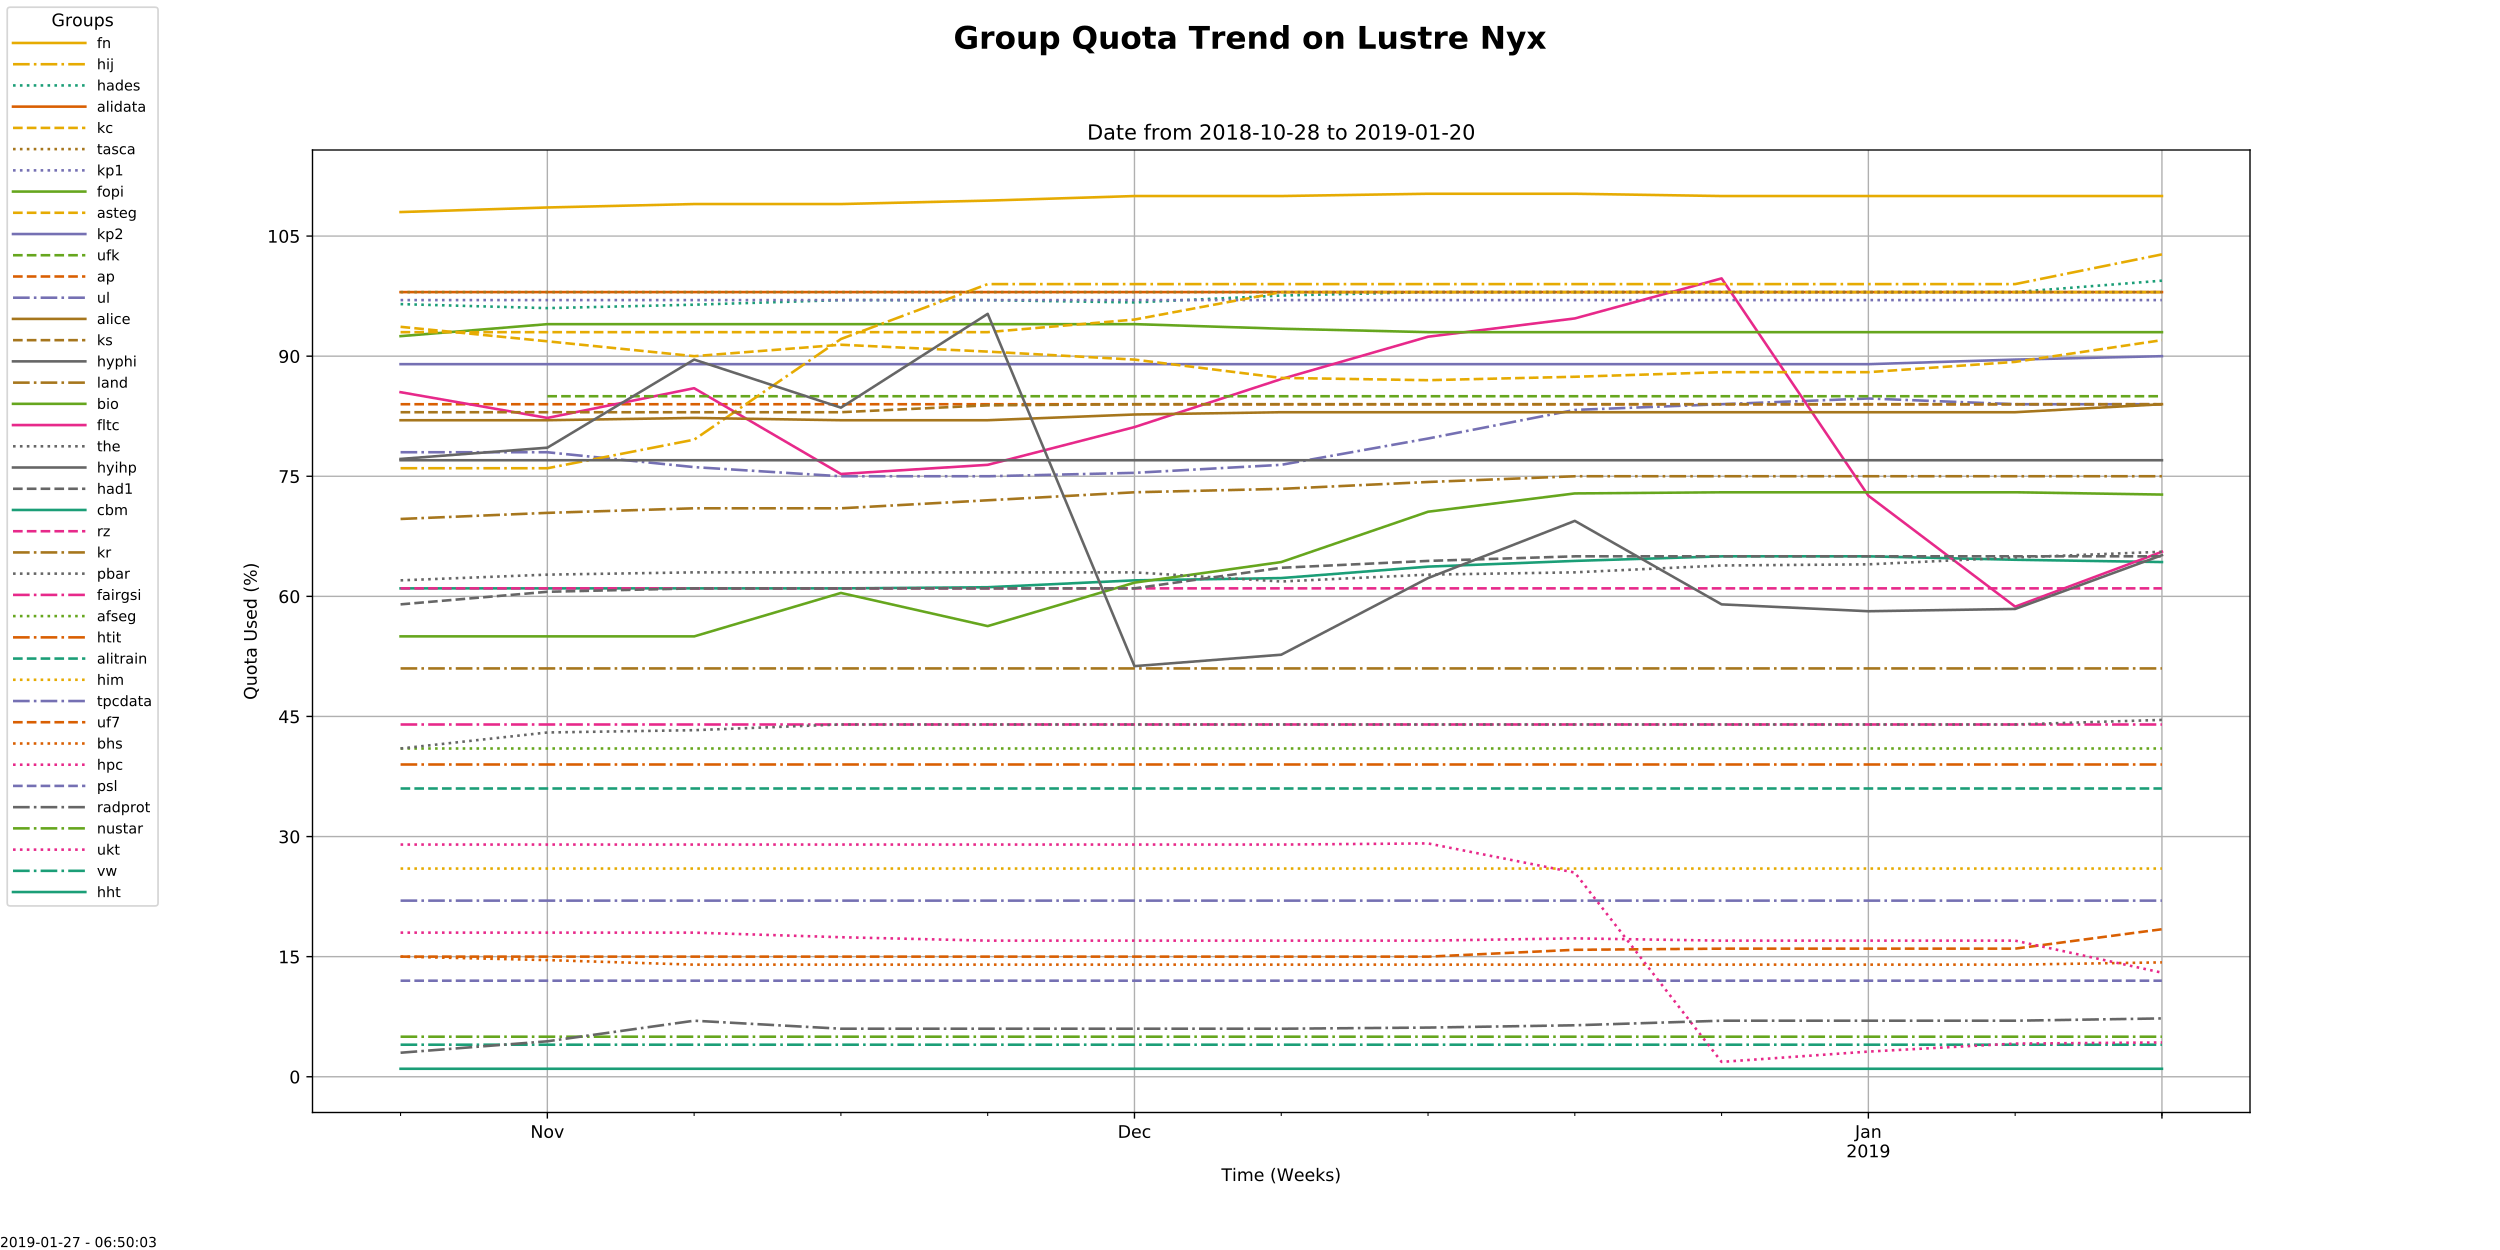 <?xml version="1.0" encoding="utf-8" standalone="no"?>
<!DOCTYPE svg PUBLIC "-//W3C//DTD SVG 1.1//EN"
  "http://www.w3.org/Graphics/SVG/1.1/DTD/svg11.dtd">
<!-- Created with matplotlib (http://matplotlib.org/) -->
<svg height="720pt" version="1.1" viewBox="0 0 1440 720" width="1440pt" xmlns="http://www.w3.org/2000/svg" xmlns:xlink="http://www.w3.org/1999/xlink">
 <defs>
  <style type="text/css">
*{stroke-linecap:butt;stroke-linejoin:round;}
  </style>
 </defs>
 <g id="figure_1">
  <g id="patch_1">
   <path d="M 0 720 
L 1440 720 
L 1440 0 
L 0 0 
z
" style="fill:#ffffff;"/>
  </g>
  <g id="axes_1">
   <g id="patch_2">
    <path d="M 180 640.8 
L 1296 640.8 
L 1296 86.4 
L 180 86.4 
z
" style="fill:#ffffff;"/>
   </g>
   <g id="matplotlib.axis_1">
    <g id="xtick_1">
     <g id="line2d_1">
      <path clip-path="url(#p6f74a6f293)" d="M 315.273 640.8 
L 315.273 86.4 
" style="fill:none;stroke:#b0b0b0;stroke-linecap:square;stroke-width:0.8;"/>
     </g>
     <g id="line2d_2">
      <defs>
       <path d="M 0 0 
L 0 3.5 
" id="m4ea89cdada" style="stroke:#000000;stroke-width:0.8;"/>
      </defs>
      <g>
       <use style="stroke:#000000;stroke-width:0.8;" x="315.273" xlink:href="#m4ea89cdada" y="640.8"/>
      </g>
     </g>
     <g id="text_1">
      <!-- Nov -->
      <defs>
       <path d="M 9.812 72.906 
L 23.094 72.906 
L 55.422 11.922 
L 55.422 72.906 
L 64.984 72.906 
L 64.984 0 
L 51.703 0 
L 19.391 60.984 
L 19.391 0 
L 9.812 0 
z
" id="DejaVuSans-4e"/>
       <path d="M 30.609 48.391 
Q 23.391 48.391 19.188 42.75 
Q 14.984 37.109 14.984 27.297 
Q 14.984 17.484 19.156 11.844 
Q 23.344 6.203 30.609 6.203 
Q 37.797 6.203 41.984 11.859 
Q 46.188 17.531 46.188 27.297 
Q 46.188 37.016 41.984 42.703 
Q 37.797 48.391 30.609 48.391 
z
M 30.609 56 
Q 42.328 56 49.016 48.375 
Q 55.719 40.766 55.719 27.297 
Q 55.719 13.875 49.016 6.219 
Q 42.328 -1.422 30.609 -1.422 
Q 18.844 -1.422 12.172 6.219 
Q 5.516 13.875 5.516 27.297 
Q 5.516 40.766 12.172 48.375 
Q 18.844 56 30.609 56 
z
" id="DejaVuSans-6f"/>
       <path d="M 2.984 54.688 
L 12.5 54.688 
L 29.594 8.797 
L 46.688 54.688 
L 56.203 54.688 
L 35.688 0 
L 23.484 0 
z
" id="DejaVuSans-76"/>
      </defs>
      <g transform="translate(305.513 655.398)scale(0.1 -0.1)">
       <use xlink:href="#DejaVuSans-4e"/>
       <use x="74.805" xlink:href="#DejaVuSans-6f"/>
       <use x="135.986" xlink:href="#DejaVuSans-76"/>
      </g>
     </g>
    </g>
    <g id="xtick_2">
     <g id="line2d_3">
      <path clip-path="url(#p6f74a6f293)" d="M 653.455 640.8 
L 653.455 86.4 
" style="fill:none;stroke:#b0b0b0;stroke-linecap:square;stroke-width:0.8;"/>
     </g>
     <g id="line2d_4">
      <g>
       <use style="stroke:#000000;stroke-width:0.8;" x="653.455" xlink:href="#m4ea89cdada" y="640.8"/>
      </g>
     </g>
     <g id="text_2">
      <!-- Dec -->
      <defs>
       <path d="M 19.672 64.797 
L 19.672 8.109 
L 31.594 8.109 
Q 46.688 8.109 53.688 14.938 
Q 60.688 21.781 60.688 36.531 
Q 60.688 51.172 53.688 57.984 
Q 46.688 64.797 31.594 64.797 
z
M 9.812 72.906 
L 30.078 72.906 
Q 51.266 72.906 61.172 64.094 
Q 71.094 55.281 71.094 36.531 
Q 71.094 17.672 61.125 8.828 
Q 51.172 0 30.078 0 
L 9.812 0 
z
" id="DejaVuSans-44"/>
       <path d="M 56.203 29.594 
L 56.203 25.203 
L 14.891 25.203 
Q 15.484 15.922 20.484 11.062 
Q 25.484 6.203 34.422 6.203 
Q 39.594 6.203 44.453 7.469 
Q 49.312 8.734 54.109 11.281 
L 54.109 2.781 
Q 49.266 0.734 44.188 -0.344 
Q 39.109 -1.422 33.891 -1.422 
Q 20.797 -1.422 13.156 6.188 
Q 5.516 13.812 5.516 26.812 
Q 5.516 40.234 12.766 48.109 
Q 20.016 56 32.328 56 
Q 43.359 56 49.781 48.891 
Q 56.203 41.797 56.203 29.594 
z
M 47.219 32.234 
Q 47.125 39.594 43.094 43.984 
Q 39.062 48.391 32.422 48.391 
Q 24.906 48.391 20.391 44.141 
Q 15.875 39.891 15.188 32.172 
z
" id="DejaVuSans-65"/>
       <path d="M 48.781 52.594 
L 48.781 44.188 
Q 44.969 46.297 41.141 47.344 
Q 37.312 48.391 33.406 48.391 
Q 24.656 48.391 19.812 42.844 
Q 14.984 37.312 14.984 27.297 
Q 14.984 17.281 19.812 11.734 
Q 24.656 6.203 33.406 6.203 
Q 37.312 6.203 41.141 7.25 
Q 44.969 8.297 48.781 10.406 
L 48.781 2.094 
Q 45.016 0.344 40.984 -0.531 
Q 36.969 -1.422 32.422 -1.422 
Q 20.062 -1.422 12.781 6.344 
Q 5.516 14.109 5.516 27.297 
Q 5.516 40.672 12.859 48.328 
Q 20.219 56 33.016 56 
Q 37.156 56 41.109 55.141 
Q 45.062 54.297 48.781 52.594 
z
" id="DejaVuSans-63"/>
      </defs>
      <g transform="translate(643.779 655.398)scale(0.1 -0.1)">
       <use xlink:href="#DejaVuSans-44"/>
       <use x="77.002" xlink:href="#DejaVuSans-65"/>
       <use x="138.525" xlink:href="#DejaVuSans-63"/>
      </g>
     </g>
    </g>
    <g id="xtick_3">
     <g id="line2d_5">
      <path clip-path="url(#p6f74a6f293)" d="M 1076.182 640.8 
L 1076.182 86.4 
" style="fill:none;stroke:#b0b0b0;stroke-linecap:square;stroke-width:0.8;"/>
     </g>
     <g id="line2d_6">
      <g>
       <use style="stroke:#000000;stroke-width:0.8;" x="1076.182" xlink:href="#m4ea89cdada" y="640.8"/>
      </g>
     </g>
     <g id="text_3">
      <!-- Jan -->
      <defs>
       <path d="M 9.812 72.906 
L 19.672 72.906 
L 19.672 5.078 
Q 19.672 -8.109 14.672 -14.062 
Q 9.672 -20.016 -1.422 -20.016 
L -5.172 -20.016 
L -5.172 -11.719 
L -2.094 -11.719 
Q 4.438 -11.719 7.125 -8.047 
Q 9.812 -4.391 9.812 5.078 
z
" id="DejaVuSans-4a"/>
       <path d="M 34.281 27.484 
Q 23.391 27.484 19.188 25 
Q 14.984 22.516 14.984 16.5 
Q 14.984 11.719 18.141 8.906 
Q 21.297 6.109 26.703 6.109 
Q 34.188 6.109 38.703 11.406 
Q 43.219 16.703 43.219 25.484 
L 43.219 27.484 
z
M 52.203 31.203 
L 52.203 0 
L 43.219 0 
L 43.219 8.297 
Q 40.141 3.328 35.547 0.953 
Q 30.953 -1.422 24.312 -1.422 
Q 15.922 -1.422 10.953 3.297 
Q 6 8.016 6 15.922 
Q 6 25.141 12.172 29.828 
Q 18.359 34.516 30.609 34.516 
L 43.219 34.516 
L 43.219 35.406 
Q 43.219 41.609 39.141 45 
Q 35.062 48.391 27.688 48.391 
Q 23 48.391 18.547 47.266 
Q 14.109 46.141 10.016 43.891 
L 10.016 52.203 
Q 14.938 54.109 19.578 55.047 
Q 24.219 56 28.609 56 
Q 40.484 56 46.344 49.844 
Q 52.203 43.703 52.203 31.203 
z
" id="DejaVuSans-61"/>
       <path d="M 54.891 33.016 
L 54.891 0 
L 45.906 0 
L 45.906 32.719 
Q 45.906 40.484 42.875 44.328 
Q 39.844 48.188 33.797 48.188 
Q 26.516 48.188 22.312 43.547 
Q 18.109 38.922 18.109 30.906 
L 18.109 0 
L 9.078 0 
L 9.078 54.688 
L 18.109 54.688 
L 18.109 46.188 
Q 21.344 51.125 25.703 53.562 
Q 30.078 56 35.797 56 
Q 45.219 56 50.047 50.172 
Q 54.891 44.344 54.891 33.016 
z
" id="DejaVuSans-6e"/>
      </defs>
      <g transform="translate(1068.474 655.398)scale(0.1 -0.1)">
       <use xlink:href="#DejaVuSans-4a"/>
       <use x="29.492" xlink:href="#DejaVuSans-61"/>
       <use x="90.771" xlink:href="#DejaVuSans-6e"/>
      </g>
      <!-- 2019 -->
      <defs>
       <path d="M 19.188 8.297 
L 53.609 8.297 
L 53.609 0 
L 7.328 0 
L 7.328 8.297 
Q 12.938 14.109 22.625 23.891 
Q 32.328 33.688 34.812 36.531 
Q 39.547 41.844 41.422 45.531 
Q 43.312 49.219 43.312 52.781 
Q 43.312 58.594 39.234 62.25 
Q 35.156 65.922 28.609 65.922 
Q 23.969 65.922 18.812 64.312 
Q 13.672 62.703 7.812 59.422 
L 7.812 69.391 
Q 13.766 71.781 18.938 73 
Q 24.125 74.219 28.422 74.219 
Q 39.75 74.219 46.484 68.547 
Q 53.219 62.891 53.219 53.422 
Q 53.219 48.922 51.531 44.891 
Q 49.859 40.875 45.406 35.406 
Q 44.188 33.984 37.641 27.219 
Q 31.109 20.453 19.188 8.297 
z
" id="DejaVuSans-32"/>
       <path d="M 31.781 66.406 
Q 24.172 66.406 20.328 58.906 
Q 16.5 51.422 16.5 36.375 
Q 16.5 21.391 20.328 13.891 
Q 24.172 6.391 31.781 6.391 
Q 39.453 6.391 43.281 13.891 
Q 47.125 21.391 47.125 36.375 
Q 47.125 51.422 43.281 58.906 
Q 39.453 66.406 31.781 66.406 
z
M 31.781 74.219 
Q 44.047 74.219 50.516 64.516 
Q 56.984 54.828 56.984 36.375 
Q 56.984 17.969 50.516 8.266 
Q 44.047 -1.422 31.781 -1.422 
Q 19.531 -1.422 13.062 8.266 
Q 6.594 17.969 6.594 36.375 
Q 6.594 54.828 13.062 64.516 
Q 19.531 74.219 31.781 74.219 
z
" id="DejaVuSans-30"/>
       <path d="M 12.406 8.297 
L 28.516 8.297 
L 28.516 63.922 
L 10.984 60.406 
L 10.984 69.391 
L 28.422 72.906 
L 38.281 72.906 
L 38.281 8.297 
L 54.391 8.297 
L 54.391 0 
L 12.406 0 
z
" id="DejaVuSans-31"/>
       <path d="M 10.984 1.516 
L 10.984 10.5 
Q 14.703 8.734 18.5 7.812 
Q 22.312 6.891 25.984 6.891 
Q 35.75 6.891 40.891 13.453 
Q 46.047 20.016 46.781 33.406 
Q 43.953 29.203 39.594 26.953 
Q 35.25 24.703 29.984 24.703 
Q 19.047 24.703 12.672 31.312 
Q 6.297 37.938 6.297 49.422 
Q 6.297 60.641 12.938 67.422 
Q 19.578 74.219 30.609 74.219 
Q 43.266 74.219 49.922 64.516 
Q 56.594 54.828 56.594 36.375 
Q 56.594 19.141 48.406 8.859 
Q 40.234 -1.422 26.422 -1.422 
Q 22.703 -1.422 18.891 -0.688 
Q 15.094 0.047 10.984 1.516 
z
M 30.609 32.422 
Q 37.25 32.422 41.125 36.953 
Q 45.016 41.5 45.016 49.422 
Q 45.016 57.281 41.125 61.844 
Q 37.25 66.406 30.609 66.406 
Q 23.969 66.406 20.094 61.844 
Q 16.219 57.281 16.219 49.422 
Q 16.219 41.5 20.094 36.953 
Q 23.969 32.422 30.609 32.422 
z
" id="DejaVuSans-39"/>
      </defs>
      <g transform="translate(1063.457 666.596)scale(0.1 -0.1)">
       <use xlink:href="#DejaVuSans-32"/>
       <use x="63.623" xlink:href="#DejaVuSans-30"/>
       <use x="127.246" xlink:href="#DejaVuSans-31"/>
       <use x="190.869" xlink:href="#DejaVuSans-39"/>
      </g>
     </g>
    </g>
    <g id="xtick_4">
     <g id="line2d_7">
      <path clip-path="url(#p6f74a6f293)" d="M 1245.273 640.8 
L 1245.273 86.4 
" style="fill:none;stroke:#b0b0b0;stroke-linecap:square;stroke-width:0.8;"/>
     </g>
     <g id="line2d_8">
      <g>
       <use style="stroke:#000000;stroke-width:0.8;" x="1245.273" xlink:href="#m4ea89cdada" y="640.8"/>
      </g>
     </g>
    </g>
    <g id="xtick_5">
     <g id="line2d_9">
      <defs>
       <path d="M 0 0 
L 0 2 
" id="me7b102c10c" style="stroke:#000000;stroke-width:0.6;"/>
      </defs>
      <g>
       <use style="stroke:#000000;stroke-width:0.6;" x="230.727" xlink:href="#me7b102c10c" y="640.8"/>
      </g>
     </g>
    </g>
    <g id="xtick_6">
     <g id="line2d_10">
      <g>
       <use style="stroke:#000000;stroke-width:0.6;" x="399.818" xlink:href="#me7b102c10c" y="640.8"/>
      </g>
     </g>
    </g>
    <g id="xtick_7">
     <g id="line2d_11">
      <g>
       <use style="stroke:#000000;stroke-width:0.6;" x="484.364" xlink:href="#me7b102c10c" y="640.8"/>
      </g>
     </g>
    </g>
    <g id="xtick_8">
     <g id="line2d_12">
      <g>
       <use style="stroke:#000000;stroke-width:0.6;" x="568.909" xlink:href="#me7b102c10c" y="640.8"/>
      </g>
     </g>
    </g>
    <g id="xtick_9">
     <g id="line2d_13">
      <g>
       <use style="stroke:#000000;stroke-width:0.6;" x="738" xlink:href="#me7b102c10c" y="640.8"/>
      </g>
     </g>
    </g>
    <g id="xtick_10">
     <g id="line2d_14">
      <g>
       <use style="stroke:#000000;stroke-width:0.6;" x="822.545" xlink:href="#me7b102c10c" y="640.8"/>
      </g>
     </g>
    </g>
    <g id="xtick_11">
     <g id="line2d_15">
      <g>
       <use style="stroke:#000000;stroke-width:0.6;" x="907.091" xlink:href="#me7b102c10c" y="640.8"/>
      </g>
     </g>
    </g>
    <g id="xtick_12">
     <g id="line2d_16">
      <g>
       <use style="stroke:#000000;stroke-width:0.6;" x="991.636" xlink:href="#me7b102c10c" y="640.8"/>
      </g>
     </g>
    </g>
    <g id="xtick_13">
     <g id="line2d_17">
      <g>
       <use style="stroke:#000000;stroke-width:0.6;" x="1160.727" xlink:href="#me7b102c10c" y="640.8"/>
      </g>
     </g>
    </g>
    <g id="xtick_14">
     <g id="line2d_18">
      <g>
       <use style="stroke:#000000;stroke-width:0.6;" x="1245.273" xlink:href="#me7b102c10c" y="640.8"/>
      </g>
     </g>
    </g>
    <g id="text_4">
     <!-- Time (Weeks) -->
     <defs>
      <path d="M -0.297 72.906 
L 61.375 72.906 
L 61.375 64.594 
L 35.5 64.594 
L 35.5 0 
L 25.594 0 
L 25.594 64.594 
L -0.297 64.594 
z
" id="DejaVuSans-54"/>
      <path d="M 9.422 54.688 
L 18.406 54.688 
L 18.406 0 
L 9.422 0 
z
M 9.422 75.984 
L 18.406 75.984 
L 18.406 64.594 
L 9.422 64.594 
z
" id="DejaVuSans-69"/>
      <path d="M 52 44.188 
Q 55.375 50.25 60.062 53.125 
Q 64.75 56 71.094 56 
Q 79.641 56 84.281 50.016 
Q 88.922 44.047 88.922 33.016 
L 88.922 0 
L 79.891 0 
L 79.891 32.719 
Q 79.891 40.578 77.094 44.375 
Q 74.312 48.188 68.609 48.188 
Q 61.625 48.188 57.562 43.547 
Q 53.516 38.922 53.516 30.906 
L 53.516 0 
L 44.484 0 
L 44.484 32.719 
Q 44.484 40.625 41.703 44.406 
Q 38.922 48.188 33.109 48.188 
Q 26.219 48.188 22.156 43.531 
Q 18.109 38.875 18.109 30.906 
L 18.109 0 
L 9.078 0 
L 9.078 54.688 
L 18.109 54.688 
L 18.109 46.188 
Q 21.188 51.219 25.484 53.609 
Q 29.781 56 35.688 56 
Q 41.656 56 45.828 52.969 
Q 50 49.953 52 44.188 
z
" id="DejaVuSans-6d"/>
      <path id="DejaVuSans-20"/>
      <path d="M 31 75.875 
Q 24.469 64.656 21.281 53.656 
Q 18.109 42.672 18.109 31.391 
Q 18.109 20.125 21.312 9.062 
Q 24.516 -2 31 -13.188 
L 23.188 -13.188 
Q 15.875 -1.703 12.234 9.375 
Q 8.594 20.453 8.594 31.391 
Q 8.594 42.281 12.203 53.312 
Q 15.828 64.359 23.188 75.875 
z
" id="DejaVuSans-28"/>
      <path d="M 3.328 72.906 
L 13.281 72.906 
L 28.609 11.281 
L 43.891 72.906 
L 54.984 72.906 
L 70.312 11.281 
L 85.594 72.906 
L 95.609 72.906 
L 77.297 0 
L 64.891 0 
L 49.516 63.281 
L 33.984 0 
L 21.578 0 
z
" id="DejaVuSans-57"/>
      <path d="M 9.078 75.984 
L 18.109 75.984 
L 18.109 31.109 
L 44.922 54.688 
L 56.391 54.688 
L 27.391 29.109 
L 57.625 0 
L 45.906 0 
L 18.109 26.703 
L 18.109 0 
L 9.078 0 
z
" id="DejaVuSans-6b"/>
      <path d="M 44.281 53.078 
L 44.281 44.578 
Q 40.484 46.531 36.375 47.5 
Q 32.281 48.484 27.875 48.484 
Q 21.188 48.484 17.844 46.438 
Q 14.5 44.391 14.5 40.281 
Q 14.5 37.156 16.891 35.375 
Q 19.281 33.594 26.516 31.984 
L 29.594 31.297 
Q 39.156 29.25 43.188 25.516 
Q 47.219 21.781 47.219 15.094 
Q 47.219 7.469 41.188 3.016 
Q 35.156 -1.422 24.609 -1.422 
Q 20.219 -1.422 15.453 -0.562 
Q 10.688 0.297 5.422 2 
L 5.422 11.281 
Q 10.406 8.688 15.234 7.391 
Q 20.062 6.109 24.812 6.109 
Q 31.156 6.109 34.562 8.281 
Q 37.984 10.453 37.984 14.406 
Q 37.984 18.062 35.516 20.016 
Q 33.062 21.969 24.703 23.781 
L 21.578 24.516 
Q 13.234 26.266 9.516 29.906 
Q 5.812 33.547 5.812 39.891 
Q 5.812 47.609 11.281 51.797 
Q 16.75 56 26.812 56 
Q 31.781 56 36.172 55.266 
Q 40.578 54.547 44.281 53.078 
z
" id="DejaVuSans-73"/>
      <path d="M 8.016 75.875 
L 15.828 75.875 
Q 23.141 64.359 26.781 53.312 
Q 30.422 42.281 30.422 31.391 
Q 30.422 20.453 26.781 9.375 
Q 23.141 -1.703 15.828 -13.188 
L 8.016 -13.188 
Q 14.5 -2 17.703 9.062 
Q 20.906 20.125 20.906 31.391 
Q 20.906 42.672 17.703 53.656 
Q 14.5 64.656 8.016 75.875 
z
" id="DejaVuSans-29"/>
     </defs>
     <g transform="translate(703.529 680.274)scale(0.1 -0.1)">
      <use xlink:href="#DejaVuSans-54"/>
      <use x="61.037" xlink:href="#DejaVuSans-69"/>
      <use x="88.82" xlink:href="#DejaVuSans-6d"/>
      <use x="186.232" xlink:href="#DejaVuSans-65"/>
      <use x="247.756" xlink:href="#DejaVuSans-20"/>
      <use x="279.543" xlink:href="#DejaVuSans-28"/>
      <use x="318.557" xlink:href="#DejaVuSans-57"/>
      <use x="417.355" xlink:href="#DejaVuSans-65"/>
      <use x="478.879" xlink:href="#DejaVuSans-65"/>
      <use x="540.402" xlink:href="#DejaVuSans-6b"/>
      <use x="598.312" xlink:href="#DejaVuSans-73"/>
      <use x="650.412" xlink:href="#DejaVuSans-29"/>
     </g>
    </g>
   </g>
   <g id="matplotlib.axis_2">
    <g id="ytick_1">
     <g id="line2d_19">
      <path clip-path="url(#p6f74a6f293)" d="M 180 620.212 
L 1296 620.212 
" style="fill:none;stroke:#b0b0b0;stroke-linecap:square;stroke-width:0.8;"/>
     </g>
     <g id="line2d_20">
      <defs>
       <path d="M 0 0 
L -3.5 0 
" id="mff859cd45f" style="stroke:#000000;stroke-width:0.8;"/>
      </defs>
      <g>
       <use style="stroke:#000000;stroke-width:0.8;" x="180" xlink:href="#mff859cd45f" y="620.212"/>
      </g>
     </g>
     <g id="text_5">
      <!-- 0 -->
      <g transform="translate(166.637 624.011)scale(0.1 -0.1)">
       <use xlink:href="#DejaVuSans-30"/>
      </g>
     </g>
    </g>
    <g id="ytick_2">
     <g id="line2d_21">
      <path clip-path="url(#p6f74a6f293)" d="M 180 551.035 
L 1296 551.035 
" style="fill:none;stroke:#b0b0b0;stroke-linecap:square;stroke-width:0.8;"/>
     </g>
     <g id="line2d_22">
      <g>
       <use style="stroke:#000000;stroke-width:0.8;" x="180" xlink:href="#mff859cd45f" y="551.035"/>
      </g>
     </g>
     <g id="text_6">
      <!-- 15 -->
      <defs>
       <path d="M 10.797 72.906 
L 49.516 72.906 
L 49.516 64.594 
L 19.828 64.594 
L 19.828 46.734 
Q 21.969 47.469 24.109 47.828 
Q 26.266 48.188 28.422 48.188 
Q 40.625 48.188 47.75 41.5 
Q 54.891 34.812 54.891 23.391 
Q 54.891 11.625 47.562 5.094 
Q 40.234 -1.422 26.906 -1.422 
Q 22.312 -1.422 17.547 -0.641 
Q 12.797 0.141 7.719 1.703 
L 7.719 11.625 
Q 12.109 9.234 16.797 8.062 
Q 21.484 6.891 26.703 6.891 
Q 35.156 6.891 40.078 11.328 
Q 45.016 15.766 45.016 23.391 
Q 45.016 31 40.078 35.438 
Q 35.156 39.891 26.703 39.891 
Q 22.75 39.891 18.812 39.016 
Q 14.891 38.141 10.797 36.281 
z
" id="DejaVuSans-35"/>
      </defs>
      <g transform="translate(160.275 554.835)scale(0.1 -0.1)">
       <use xlink:href="#DejaVuSans-31"/>
       <use x="63.623" xlink:href="#DejaVuSans-35"/>
      </g>
     </g>
    </g>
    <g id="ytick_3">
     <g id="line2d_23">
      <path clip-path="url(#p6f74a6f293)" d="M 180 481.859 
L 1296 481.859 
" style="fill:none;stroke:#b0b0b0;stroke-linecap:square;stroke-width:0.8;"/>
     </g>
     <g id="line2d_24">
      <g>
       <use style="stroke:#000000;stroke-width:0.8;" x="180" xlink:href="#mff859cd45f" y="481.859"/>
      </g>
     </g>
     <g id="text_7">
      <!-- 30 -->
      <defs>
       <path d="M 40.578 39.312 
Q 47.656 37.797 51.625 33 
Q 55.609 28.219 55.609 21.188 
Q 55.609 10.406 48.188 4.484 
Q 40.766 -1.422 27.094 -1.422 
Q 22.516 -1.422 17.656 -0.516 
Q 12.797 0.391 7.625 2.203 
L 7.625 11.719 
Q 11.719 9.328 16.594 8.109 
Q 21.484 6.891 26.812 6.891 
Q 36.078 6.891 40.938 10.547 
Q 45.797 14.203 45.797 21.188 
Q 45.797 27.641 41.281 31.266 
Q 36.766 34.906 28.719 34.906 
L 20.219 34.906 
L 20.219 43.016 
L 29.109 43.016 
Q 36.375 43.016 40.234 45.922 
Q 44.094 48.828 44.094 54.297 
Q 44.094 59.906 40.109 62.906 
Q 36.141 65.922 28.719 65.922 
Q 24.656 65.922 20.016 65.031 
Q 15.375 64.156 9.812 62.312 
L 9.812 71.094 
Q 15.438 72.656 20.344 73.438 
Q 25.25 74.219 29.594 74.219 
Q 40.828 74.219 47.359 69.109 
Q 53.906 64.016 53.906 55.328 
Q 53.906 49.266 50.438 45.094 
Q 46.969 40.922 40.578 39.312 
z
" id="DejaVuSans-33"/>
      </defs>
      <g transform="translate(160.275 485.658)scale(0.1 -0.1)">
       <use xlink:href="#DejaVuSans-33"/>
       <use x="63.623" xlink:href="#DejaVuSans-30"/>
      </g>
     </g>
    </g>
    <g id="ytick_4">
     <g id="line2d_25">
      <path clip-path="url(#p6f74a6f293)" d="M 180 412.682 
L 1296 412.682 
" style="fill:none;stroke:#b0b0b0;stroke-linecap:square;stroke-width:0.8;"/>
     </g>
     <g id="line2d_26">
      <g>
       <use style="stroke:#000000;stroke-width:0.8;" x="180" xlink:href="#mff859cd45f" y="412.682"/>
      </g>
     </g>
     <g id="text_8">
      <!-- 45 -->
      <defs>
       <path d="M 37.797 64.312 
L 12.891 25.391 
L 37.797 25.391 
z
M 35.203 72.906 
L 47.609 72.906 
L 47.609 25.391 
L 58.016 25.391 
L 58.016 17.188 
L 47.609 17.188 
L 47.609 0 
L 37.797 0 
L 37.797 17.188 
L 4.891 17.188 
L 4.891 26.703 
z
" id="DejaVuSans-34"/>
      </defs>
      <g transform="translate(160.275 416.482)scale(0.1 -0.1)">
       <use xlink:href="#DejaVuSans-34"/>
       <use x="63.623" xlink:href="#DejaVuSans-35"/>
      </g>
     </g>
    </g>
    <g id="ytick_5">
     <g id="line2d_27">
      <path clip-path="url(#p6f74a6f293)" d="M 180 343.506 
L 1296 343.506 
" style="fill:none;stroke:#b0b0b0;stroke-linecap:square;stroke-width:0.8;"/>
     </g>
     <g id="line2d_28">
      <g>
       <use style="stroke:#000000;stroke-width:0.8;" x="180" xlink:href="#mff859cd45f" y="343.506"/>
      </g>
     </g>
     <g id="text_9">
      <!-- 60 -->
      <defs>
       <path d="M 33.016 40.375 
Q 26.375 40.375 22.484 35.828 
Q 18.609 31.297 18.609 23.391 
Q 18.609 15.531 22.484 10.953 
Q 26.375 6.391 33.016 6.391 
Q 39.656 6.391 43.531 10.953 
Q 47.406 15.531 47.406 23.391 
Q 47.406 31.297 43.531 35.828 
Q 39.656 40.375 33.016 40.375 
z
M 52.594 71.297 
L 52.594 62.312 
Q 48.875 64.062 45.094 64.984 
Q 41.312 65.922 37.594 65.922 
Q 27.828 65.922 22.672 59.328 
Q 17.531 52.734 16.797 39.406 
Q 19.672 43.656 24.016 45.922 
Q 28.375 48.188 33.594 48.188 
Q 44.578 48.188 50.953 41.516 
Q 57.328 34.859 57.328 23.391 
Q 57.328 12.156 50.688 5.359 
Q 44.047 -1.422 33.016 -1.422 
Q 20.359 -1.422 13.672 8.266 
Q 6.984 17.969 6.984 36.375 
Q 6.984 53.656 15.188 63.938 
Q 23.391 74.219 37.203 74.219 
Q 40.922 74.219 44.703 73.484 
Q 48.484 72.75 52.594 71.297 
z
" id="DejaVuSans-36"/>
      </defs>
      <g transform="translate(160.275 347.305)scale(0.1 -0.1)">
       <use xlink:href="#DejaVuSans-36"/>
       <use x="63.623" xlink:href="#DejaVuSans-30"/>
      </g>
     </g>
    </g>
    <g id="ytick_6">
     <g id="line2d_29">
      <path clip-path="url(#p6f74a6f293)" d="M 180 274.329 
L 1296 274.329 
" style="fill:none;stroke:#b0b0b0;stroke-linecap:square;stroke-width:0.8;"/>
     </g>
     <g id="line2d_30">
      <g>
       <use style="stroke:#000000;stroke-width:0.8;" x="180" xlink:href="#mff859cd45f" y="274.329"/>
      </g>
     </g>
     <g id="text_10">
      <!-- 75 -->
      <defs>
       <path d="M 8.203 72.906 
L 55.078 72.906 
L 55.078 68.703 
L 28.609 0 
L 18.312 0 
L 43.219 64.594 
L 8.203 64.594 
z
" id="DejaVuSans-37"/>
      </defs>
      <g transform="translate(160.275 278.129)scale(0.1 -0.1)">
       <use xlink:href="#DejaVuSans-37"/>
       <use x="63.623" xlink:href="#DejaVuSans-35"/>
      </g>
     </g>
    </g>
    <g id="ytick_7">
     <g id="line2d_31">
      <path clip-path="url(#p6f74a6f293)" d="M 180 205.153 
L 1296 205.153 
" style="fill:none;stroke:#b0b0b0;stroke-linecap:square;stroke-width:0.8;"/>
     </g>
     <g id="line2d_32">
      <g>
       <use style="stroke:#000000;stroke-width:0.8;" x="180" xlink:href="#mff859cd45f" y="205.153"/>
      </g>
     </g>
     <g id="text_11">
      <!-- 90 -->
      <g transform="translate(160.275 208.952)scale(0.1 -0.1)">
       <use xlink:href="#DejaVuSans-39"/>
       <use x="63.623" xlink:href="#DejaVuSans-30"/>
      </g>
     </g>
    </g>
    <g id="ytick_8">
     <g id="line2d_33">
      <path clip-path="url(#p6f74a6f293)" d="M 180 135.976 
L 1296 135.976 
" style="fill:none;stroke:#b0b0b0;stroke-linecap:square;stroke-width:0.8;"/>
     </g>
     <g id="line2d_34">
      <g>
       <use style="stroke:#000000;stroke-width:0.8;" x="180" xlink:href="#mff859cd45f" y="135.976"/>
      </g>
     </g>
     <g id="text_12">
      <!-- 105 -->
      <g transform="translate(153.912 139.776)scale(0.1 -0.1)">
       <use xlink:href="#DejaVuSans-31"/>
       <use x="63.623" xlink:href="#DejaVuSans-30"/>
       <use x="127.246" xlink:href="#DejaVuSans-35"/>
      </g>
     </g>
    </g>
    <g id="text_13">
     <!-- Quota Used (%) -->
     <defs>
      <path d="M 39.406 66.219 
Q 28.656 66.219 22.328 58.203 
Q 16.016 50.203 16.016 36.375 
Q 16.016 22.609 22.328 14.594 
Q 28.656 6.594 39.406 6.594 
Q 50.141 6.594 56.422 14.594 
Q 62.703 22.609 62.703 36.375 
Q 62.703 50.203 56.422 58.203 
Q 50.141 66.219 39.406 66.219 
z
M 53.219 1.312 
L 66.219 -12.891 
L 54.297 -12.891 
L 43.5 -1.219 
Q 41.891 -1.312 41.031 -1.359 
Q 40.188 -1.422 39.406 -1.422 
Q 24.031 -1.422 14.812 8.859 
Q 5.609 19.141 5.609 36.375 
Q 5.609 53.656 14.812 63.938 
Q 24.031 74.219 39.406 74.219 
Q 54.734 74.219 63.906 63.938 
Q 73.094 53.656 73.094 36.375 
Q 73.094 23.688 67.984 14.641 
Q 62.891 5.609 53.219 1.312 
z
" id="DejaVuSans-51"/>
      <path d="M 8.5 21.578 
L 8.5 54.688 
L 17.484 54.688 
L 17.484 21.922 
Q 17.484 14.156 20.5 10.266 
Q 23.531 6.391 29.594 6.391 
Q 36.859 6.391 41.078 11.031 
Q 45.312 15.672 45.312 23.688 
L 45.312 54.688 
L 54.297 54.688 
L 54.297 0 
L 45.312 0 
L 45.312 8.406 
Q 42.047 3.422 37.719 1 
Q 33.406 -1.422 27.688 -1.422 
Q 18.266 -1.422 13.375 4.438 
Q 8.5 10.297 8.5 21.578 
z
M 31.109 56 
z
" id="DejaVuSans-75"/>
      <path d="M 18.312 70.219 
L 18.312 54.688 
L 36.812 54.688 
L 36.812 47.703 
L 18.312 47.703 
L 18.312 18.016 
Q 18.312 11.328 20.141 9.422 
Q 21.969 7.516 27.594 7.516 
L 36.812 7.516 
L 36.812 0 
L 27.594 0 
Q 17.188 0 13.234 3.875 
Q 9.281 7.766 9.281 18.016 
L 9.281 47.703 
L 2.688 47.703 
L 2.688 54.688 
L 9.281 54.688 
L 9.281 70.219 
z
" id="DejaVuSans-74"/>
      <path d="M 8.688 72.906 
L 18.609 72.906 
L 18.609 28.609 
Q 18.609 16.891 22.844 11.734 
Q 27.094 6.594 36.625 6.594 
Q 46.094 6.594 50.344 11.734 
Q 54.594 16.891 54.594 28.609 
L 54.594 72.906 
L 64.5 72.906 
L 64.5 27.391 
Q 64.5 13.141 57.438 5.859 
Q 50.391 -1.422 36.625 -1.422 
Q 22.797 -1.422 15.734 5.859 
Q 8.688 13.141 8.688 27.391 
z
" id="DejaVuSans-55"/>
      <path d="M 45.406 46.391 
L 45.406 75.984 
L 54.391 75.984 
L 54.391 0 
L 45.406 0 
L 45.406 8.203 
Q 42.578 3.328 38.25 0.953 
Q 33.938 -1.422 27.875 -1.422 
Q 17.969 -1.422 11.734 6.484 
Q 5.516 14.406 5.516 27.297 
Q 5.516 40.188 11.734 48.094 
Q 17.969 56 27.875 56 
Q 33.938 56 38.25 53.625 
Q 42.578 51.266 45.406 46.391 
z
M 14.797 27.297 
Q 14.797 17.391 18.875 11.75 
Q 22.953 6.109 30.078 6.109 
Q 37.203 6.109 41.297 11.75 
Q 45.406 17.391 45.406 27.297 
Q 45.406 37.203 41.297 42.844 
Q 37.203 48.484 30.078 48.484 
Q 22.953 48.484 18.875 42.844 
Q 14.797 37.203 14.797 27.297 
z
" id="DejaVuSans-64"/>
      <path d="M 72.703 32.078 
Q 68.453 32.078 66.031 28.469 
Q 63.625 24.859 63.625 18.406 
Q 63.625 12.062 66.031 8.422 
Q 68.453 4.781 72.703 4.781 
Q 76.859 4.781 79.266 8.422 
Q 81.688 12.062 81.688 18.406 
Q 81.688 24.812 79.266 28.438 
Q 76.859 32.078 72.703 32.078 
z
M 72.703 38.281 
Q 80.422 38.281 84.953 32.906 
Q 89.5 27.547 89.5 18.406 
Q 89.5 9.281 84.938 3.922 
Q 80.375 -1.422 72.703 -1.422 
Q 64.891 -1.422 60.344 3.922 
Q 55.812 9.281 55.812 18.406 
Q 55.812 27.594 60.375 32.938 
Q 64.938 38.281 72.703 38.281 
z
M 22.312 68.016 
Q 18.109 68.016 15.688 64.375 
Q 13.281 60.75 13.281 54.391 
Q 13.281 47.953 15.672 44.328 
Q 18.062 40.719 22.312 40.719 
Q 26.562 40.719 28.969 44.328 
Q 31.391 47.953 31.391 54.391 
Q 31.391 60.688 28.953 64.344 
Q 26.516 68.016 22.312 68.016 
z
M 66.406 74.219 
L 74.219 74.219 
L 28.609 -1.422 
L 20.797 -1.422 
z
M 22.312 74.219 
Q 30.031 74.219 34.609 68.875 
Q 39.203 63.531 39.203 54.391 
Q 39.203 45.172 34.641 39.844 
Q 30.078 34.516 22.312 34.516 
Q 14.547 34.516 10.031 39.859 
Q 5.516 45.219 5.516 54.391 
Q 5.516 63.484 10.047 68.844 
Q 14.594 74.219 22.312 74.219 
z
" id="DejaVuSans-25"/>
     </defs>
     <g transform="translate(147.833 403.134)rotate(-90)scale(0.1 -0.1)">
      <use xlink:href="#DejaVuSans-51"/>
      <use x="78.711" xlink:href="#DejaVuSans-75"/>
      <use x="142.09" xlink:href="#DejaVuSans-6f"/>
      <use x="203.271" xlink:href="#DejaVuSans-74"/>
      <use x="242.48" xlink:href="#DejaVuSans-61"/>
      <use x="303.76" xlink:href="#DejaVuSans-20"/>
      <use x="335.547" xlink:href="#DejaVuSans-55"/>
      <use x="408.74" xlink:href="#DejaVuSans-73"/>
      <use x="460.84" xlink:href="#DejaVuSans-65"/>
      <use x="522.363" xlink:href="#DejaVuSans-64"/>
      <use x="585.84" xlink:href="#DejaVuSans-20"/>
      <use x="617.627" xlink:href="#DejaVuSans-28"/>
      <use x="656.641" xlink:href="#DejaVuSans-25"/>
      <use x="751.66" xlink:href="#DejaVuSans-29"/>
     </g>
    </g>
   </g>
   <g id="line2d_35">
    <path clip-path="url(#p6f74a6f293)" d="M 230.727 615.6 
L 315.273 615.6 
L 399.818 615.6 
L 484.364 615.6 
L 568.909 615.6 
L 653.455 615.6 
L 738 615.6 
L 822.545 615.6 
L 907.091 615.6 
L 991.636 615.6 
L 1076.182 615.6 
L 1160.727 615.6 
L 1245.273 615.6 
" style="fill:none;stroke:#1b9e77;stroke-linecap:square;stroke-width:1.5;"/>
   </g>
   <g id="line2d_36">
    <path clip-path="url(#p6f74a6f293)" d="M 230.727 454.188 
L 315.273 454.188 
L 399.818 454.188 
L 484.364 454.188 
L 568.909 454.188 
L 653.455 454.188 
L 738 454.188 
L 822.545 454.188 
L 907.091 454.188 
L 991.636 454.188 
L 1076.182 454.188 
L 1160.727 454.188 
L 1245.273 454.188 
" style="fill:none;stroke:#1b9e77;stroke-dasharray:5.55,2.4;stroke-dashoffset:0;stroke-width:1.5;"/>
   </g>
   <g id="line2d_37">
    <path clip-path="url(#p6f74a6f293)" d="M 230.727 601.765 
L 315.273 601.765 
L 399.818 601.765 
L 484.364 601.765 
L 568.909 601.765 
L 653.455 601.765 
L 738 601.765 
L 822.545 601.765 
L 907.091 601.765 
L 991.636 601.765 
L 1076.182 601.765 
L 1160.727 601.765 
L 1245.273 601.765 
" style="fill:none;stroke:#1b9e77;stroke-dasharray:9.6,2.4,1.5,2.4;stroke-dashoffset:0;stroke-width:1.5;"/>
   </g>
   <g id="line2d_38">
    <path clip-path="url(#p6f74a6f293)" d="M 230.727 175.176 
L 315.273 177.482 
L 399.818 175.506 
L 484.364 172.871 
L 568.909 172.871 
L 653.455 174.188 
L 738 170.235 
L 822.545 168.259 
L 907.091 168.259 
L 991.636 168.259 
L 1076.182 168.259 
L 1160.727 168.259 
L 1245.273 161.671 
" style="fill:none;stroke:#1b9e77;stroke-dasharray:1.5,2.475;stroke-dashoffset:0;stroke-width:1.5;"/>
   </g>
   <g id="line2d_39">
    <path clip-path="url(#p6f74a6f293)" d="M 230.727 338.894 
L 315.273 338.894 
L 399.818 338.894 
L 484.364 338.894 
L 568.909 338.235 
L 653.455 334.282 
L 738 332.965 
L 822.545 326.376 
L 907.091 323.082 
L 991.636 320.447 
L 1076.182 320.447 
L 1160.727 322.424 
L 1245.273 323.741 
" style="fill:none;stroke:#1b9e77;stroke-linecap:square;stroke-width:1.5;"/>
   </g>
   <g id="line2d_40">
    <path clip-path="url(#p6f74a6f293)" d="M 230.727 232.824 
L 315.273 232.824 
L 399.818 232.824 
L 484.364 232.824 
L 568.909 232.824 
L 653.455 232.824 
L 738 232.824 
L 822.545 232.824 
L 907.091 232.824 
L 991.636 232.824 
L 1076.182 232.824 
L 1160.727 232.824 
L 1245.273 232.824 
" style="fill:none;stroke:#d95f02;stroke-dasharray:5.55,2.4;stroke-dashoffset:0;stroke-width:1.5;"/>
   </g>
   <g id="line2d_41">
    <path clip-path="url(#p6f74a6f293)" d="M 230.727 440.353 
L 315.273 440.353 
L 399.818 440.353 
L 484.364 440.353 
L 568.909 440.353 
L 653.455 440.353 
L 738 440.353 
L 822.545 440.353 
L 907.091 440.353 
L 991.636 440.353 
L 1076.182 440.353 
L 1160.727 440.353 
L 1245.273 440.353 
" style="fill:none;stroke:#d95f02;stroke-dasharray:9.6,2.4,1.5,2.4;stroke-dashoffset:0;stroke-width:1.5;"/>
   </g>
   <g id="line2d_42">
    <path clip-path="url(#p6f74a6f293)" d="M 230.727 551.035 
L 315.273 553.012 
L 399.818 555.647 
L 484.364 555.647 
L 568.909 555.647 
L 653.455 555.647 
L 738 555.647 
L 822.545 555.647 
L 907.091 555.647 
L 991.636 555.647 
L 1076.182 555.647 
L 1160.727 555.647 
L 1245.273 554.329 
" style="fill:none;stroke:#d95f02;stroke-dasharray:1.5,2.475;stroke-dashoffset:0;stroke-width:1.5;"/>
   </g>
   <g id="line2d_43">
    <path clip-path="url(#p6f74a6f293)" d="M 230.727 168.259 
L 315.273 168.259 
L 399.818 168.259 
L 484.364 168.259 
L 568.909 168.259 
L 653.455 168.259 
L 738 168.259 
L 822.545 168.259 
L 907.091 168.259 
L 991.636 168.259 
L 1076.182 168.259 
L 1160.727 168.259 
L 1245.273 168.259 
" style="fill:none;stroke:#d95f02;stroke-linecap:square;stroke-width:1.5;"/>
   </g>
   <g id="line2d_44">
    <path clip-path="url(#p6f74a6f293)" d="M 230.727 551.035 
L 315.273 551.035 
L 399.818 551.035 
L 484.364 551.035 
L 568.909 551.035 
L 653.455 551.035 
L 738 551.035 
L 822.545 551.035 
L 907.091 547.082 
L 991.636 546.424 
L 1076.182 546.424 
L 1160.727 546.424 
L 1245.273 535.224 
" style="fill:none;stroke:#d95f02;stroke-dasharray:5.55,2.4;stroke-dashoffset:0;stroke-width:1.5;"/>
   </g>
   <g id="line2d_45">
    <path clip-path="url(#p6f74a6f293)" d="M 230.727 518.753 
L 315.273 518.753 
L 399.818 518.753 
L 484.364 518.753 
L 568.909 518.753 
L 653.455 518.753 
L 738 518.753 
L 822.545 518.753 
L 907.091 518.753 
L 991.636 518.753 
L 1076.182 518.753 
L 1160.727 518.753 
L 1245.273 518.753 
" style="fill:none;stroke:#7570b3;stroke-dasharray:9.6,2.4,1.5,2.4;stroke-dashoffset:0;stroke-width:1.5;"/>
   </g>
   <g id="line2d_46">
    <path clip-path="url(#p6f74a6f293)" d="M 230.727 172.871 
L 315.273 172.871 
L 399.818 172.871 
L 484.364 172.871 
L 568.909 172.871 
L 653.455 172.871 
L 738 172.871 
L 822.545 172.871 
L 907.091 172.871 
L 991.636 172.871 
L 1076.182 172.871 
L 1160.727 172.871 
L 1245.273 172.871 
" style="fill:none;stroke:#7570b3;stroke-dasharray:1.5,2.475;stroke-dashoffset:0;stroke-width:1.5;"/>
   </g>
   <g id="line2d_47">
    <path clip-path="url(#p6f74a6f293)" d="M 230.727 209.765 
L 315.273 209.765 
L 399.818 209.765 
L 484.364 209.765 
L 568.909 209.765 
L 653.455 209.765 
L 738 209.765 
L 822.545 209.765 
L 907.091 209.765 
L 991.636 209.765 
L 1076.182 209.765 
L 1160.727 207.129 
L 1245.273 205.153 
" style="fill:none;stroke:#7570b3;stroke-linecap:square;stroke-width:1.5;"/>
   </g>
   <g id="line2d_48">
    <path clip-path="url(#p6f74a6f293)" d="M 230.727 564.871 
L 315.273 564.871 
L 399.818 564.871 
L 484.364 564.871 
L 568.909 564.871 
L 653.455 564.871 
L 738 564.871 
L 822.545 564.871 
L 907.091 564.871 
L 991.636 564.871 
L 1076.182 564.871 
L 1160.727 564.871 
L 1245.273 564.871 
" style="fill:none;stroke:#7570b3;stroke-dasharray:5.55,2.4;stroke-dashoffset:0;stroke-width:1.5;"/>
   </g>
   <g id="line2d_49">
    <path clip-path="url(#p6f74a6f293)" d="M 230.727 260.494 
L 315.273 260.494 
L 399.818 269.059 
L 484.364 274.329 
L 568.909 274.329 
L 653.455 272.353 
L 738 267.741 
L 822.545 252.588 
L 907.091 236.118 
L 991.636 232.824 
L 1076.182 229.529 
L 1160.727 232.824 
L 1245.273 232.824 
" style="fill:none;stroke:#7570b3;stroke-dasharray:9.6,2.4,1.5,2.4;stroke-dashoffset:0;stroke-width:1.5;"/>
   </g>
   <g id="line2d_50">
    <path clip-path="url(#p6f74a6f293)" d="M 230.727 486.471 
L 315.273 486.471 
L 399.818 486.471 
L 484.364 486.471 
L 568.909 486.471 
L 653.455 486.471 
L 738 486.471 
L 822.545 485.812 
L 907.091 502.612 
L 991.636 611.647 
L 1076.182 605.718 
L 1160.727 601.106 
L 1245.273 600.447 
" style="fill:none;stroke:#e7298a;stroke-dasharray:1.5,2.475;stroke-dashoffset:0;stroke-width:1.5;"/>
   </g>
   <g id="line2d_51">
    <path clip-path="url(#p6f74a6f293)" d="M 230.727 225.906 
L 315.273 240.729 
L 399.818 223.6 
L 484.364 273.012 
L 568.909 267.741 
L 653.455 246 
L 738 218.329 
L 822.545 193.953 
L 907.091 183.412 
L 991.636 160.353 
L 1076.182 285.529 
L 1160.727 349.435 
L 1245.273 317.812 
" style="fill:none;stroke:#e7298a;stroke-linecap:square;stroke-width:1.5;"/>
   </g>
   <g id="line2d_52">
    <path clip-path="url(#p6f74a6f293)" d="M 230.727 338.894 
L 315.273 338.894 
L 399.818 338.894 
L 484.364 338.894 
L 568.909 338.894 
L 653.455 338.894 
L 738 338.894 
L 822.545 338.894 
L 907.091 338.894 
L 991.636 338.894 
L 1076.182 338.894 
L 1160.727 338.894 
L 1245.273 338.894 
" style="fill:none;stroke:#e7298a;stroke-dasharray:5.55,2.4;stroke-dashoffset:0;stroke-width:1.5;"/>
   </g>
   <g id="line2d_53">
    <path clip-path="url(#p6f74a6f293)" d="M 230.727 417.294 
L 315.273 417.294 
L 399.818 417.294 
L 484.364 417.294 
L 568.909 417.294 
L 653.455 417.294 
L 738 417.294 
L 822.545 417.294 
L 907.091 417.294 
L 991.636 417.294 
L 1076.182 417.294 
L 1160.727 417.294 
L 1245.273 417.294 
" style="fill:none;stroke:#e7298a;stroke-dasharray:9.6,2.4,1.5,2.4;stroke-dashoffset:0;stroke-width:1.5;"/>
   </g>
   <g id="line2d_54">
    <path clip-path="url(#p6f74a6f293)" d="M 230.727 537.2 
L 315.273 537.2 
L 399.818 537.2 
L 484.364 539.835 
L 568.909 541.812 
L 653.455 541.812 
L 738 541.812 
L 822.545 541.812 
L 907.091 540.494 
L 991.636 541.812 
L 1076.182 541.812 
L 1160.727 541.812 
L 1245.273 560.259 
" style="fill:none;stroke:#e7298a;stroke-dasharray:1.5,2.475;stroke-dashoffset:0;stroke-width:1.5;"/>
   </g>
   <g id="line2d_55">
    <path clip-path="url(#p6f74a6f293)" d="M 230.727 366.565 
L 315.273 366.565 
L 399.818 366.565 
L 484.364 341.529 
L 568.909 360.635 
L 653.455 335.6 
L 738 323.741 
L 822.545 294.753 
L 907.091 284.212 
L 991.636 283.553 
L 1076.182 283.553 
L 1160.727 283.553 
L 1245.273 284.871 
" style="fill:none;stroke:#66a61e;stroke-linecap:square;stroke-width:1.5;"/>
   </g>
   <g id="line2d_56">
    <path clip-path="url(#p6f74a6f293)" d="M 315.273 228.212 
L 399.818 228.212 
L 484.364 228.212 
L 568.909 228.212 
L 653.455 228.212 
L 738 228.212 
L 822.545 228.212 
L 907.091 228.212 
L 991.636 228.212 
L 1076.182 228.212 
L 1160.727 228.212 
L 1245.273 228.212 
" style="fill:none;stroke:#66a61e;stroke-dasharray:5.55,2.4;stroke-dashoffset:0;stroke-width:1.5;"/>
   </g>
   <g id="line2d_57">
    <path clip-path="url(#p6f74a6f293)" d="M 230.727 597.153 
L 315.273 597.153 
L 399.818 597.153 
L 484.364 597.153 
L 568.909 597.153 
L 653.455 597.153 
L 738 597.153 
L 822.545 597.153 
L 907.091 597.153 
L 991.636 597.153 
L 1076.182 597.153 
L 1160.727 597.153 
L 1245.273 597.153 
" style="fill:none;stroke:#66a61e;stroke-dasharray:9.6,2.4,1.5,2.4;stroke-dashoffset:0;stroke-width:1.5;"/>
   </g>
   <g id="line2d_58">
    <path clip-path="url(#p6f74a6f293)" d="M 230.727 431.129 
L 315.273 431.129 
L 399.818 431.129 
L 484.364 431.129 
L 568.909 431.129 
L 653.455 431.129 
L 738 431.129 
L 822.545 431.129 
L 907.091 431.129 
L 991.636 431.129 
L 1076.182 431.129 
L 1160.727 431.129 
L 1245.273 431.129 
" style="fill:none;stroke:#66a61e;stroke-dasharray:1.5,2.475;stroke-dashoffset:0;stroke-width:1.5;"/>
   </g>
   <g id="line2d_59">
    <path clip-path="url(#p6f74a6f293)" d="M 230.727 193.624 
L 315.273 186.706 
L 399.818 186.706 
L 484.364 186.706 
L 568.909 186.706 
L 653.455 186.706 
L 738 189.341 
L 822.545 191.318 
L 907.091 191.318 
L 991.636 191.318 
L 1076.182 191.318 
L 1160.727 191.318 
L 1245.273 191.318 
" style="fill:none;stroke:#66a61e;stroke-linecap:square;stroke-width:1.5;"/>
   </g>
   <g id="line2d_60">
    <path clip-path="url(#p6f74a6f293)" d="M 230.727 188.243 
L 315.273 196.588 
L 399.818 205.153 
L 484.364 198.565 
L 568.909 202.518 
L 653.455 207.129 
L 738 217.671 
L 822.545 218.988 
L 907.091 217.012 
L 991.636 214.376 
L 1076.182 214.376 
L 1160.727 208.447 
L 1245.273 195.929 
" style="fill:none;stroke:#e6ab02;stroke-dasharray:5.55,2.4;stroke-dashoffset:0;stroke-width:1.5;"/>
   </g>
   <g id="line2d_61">
    <path clip-path="url(#p6f74a6f293)" d="M 230.727 269.718 
L 315.273 269.718 
L 399.818 253.247 
L 484.364 195.271 
L 568.909 163.647 
L 653.455 163.647 
L 738 163.647 
L 822.545 163.647 
L 907.091 163.647 
L 991.636 163.647 
L 1076.182 163.647 
L 1160.727 163.647 
L 1245.273 146.518 
" style="fill:none;stroke:#e6ab02;stroke-dasharray:9.6,2.4,1.5,2.4;stroke-dashoffset:0;stroke-width:1.5;"/>
   </g>
   <g id="line2d_62">
    <path clip-path="url(#p6f74a6f293)" d="M 230.727 500.306 
L 315.273 500.306 
L 399.818 500.306 
L 484.364 500.306 
L 568.909 500.306 
L 653.455 500.306 
L 738 500.306 
L 822.545 500.306 
L 907.091 500.306 
L 991.636 500.306 
L 1076.182 500.306 
L 1160.727 500.306 
L 1245.273 500.306 
" style="fill:none;stroke:#e6ab02;stroke-dasharray:1.5,2.475;stroke-dashoffset:0;stroke-width:1.5;"/>
   </g>
   <g id="line2d_63">
    <path clip-path="url(#p6f74a6f293)" d="M 230.727 122.141 
L 315.273 119.506 
L 399.818 117.529 
L 484.364 117.529 
L 568.909 115.553 
L 653.455 112.918 
L 738 112.918 
L 822.545 111.6 
L 907.091 111.6 
L 991.636 112.918 
L 1076.182 112.918 
L 1160.727 112.918 
L 1245.273 112.918 
" style="fill:none;stroke:#e6ab02;stroke-linecap:square;stroke-width:1.5;"/>
   </g>
   <g id="line2d_64">
    <path clip-path="url(#p6f74a6f293)" d="M 230.727 191.318 
L 315.273 191.318 
L 399.818 191.318 
L 484.364 191.318 
L 568.909 191.318 
L 653.455 184.071 
L 738 168.259 
L 822.545 168.259 
L 907.091 168.259 
L 991.636 168.259 
L 1076.182 168.259 
L 1160.727 168.259 
L 1245.273 168.259 
" style="fill:none;stroke:#e6ab02;stroke-dasharray:5.55,2.4;stroke-dashoffset:0;stroke-width:1.5;"/>
   </g>
   <g id="line2d_65">
    <path clip-path="url(#p6f74a6f293)" d="M 230.727 298.925 
L 315.273 295.412 
L 399.818 292.776 
L 484.364 292.776 
L 568.909 288.165 
L 653.455 283.553 
L 738 281.576 
L 822.545 277.624 
L 907.091 274.329 
L 991.636 274.329 
L 1076.182 274.329 
L 1160.727 274.329 
L 1245.273 274.329 
" style="fill:none;stroke:#a6761d;stroke-dasharray:9.6,2.4,1.5,2.4;stroke-dashoffset:0;stroke-width:1.5;"/>
   </g>
   <g id="line2d_66">
    <path clip-path="url(#p6f74a6f293)" d="M 230.727 168.259 
L 315.273 168.259 
L 399.818 168.259 
L 484.364 168.259 
L 568.909 168.259 
L 653.455 168.259 
L 738 168.259 
L 822.545 168.259 
L 907.091 168.259 
L 991.636 168.259 
L 1076.182 168.259 
L 1160.727 168.259 
L 1245.273 168.259 
" style="fill:none;stroke:#a6761d;stroke-dasharray:1.5,2.475;stroke-dashoffset:0;stroke-width:1.5;"/>
   </g>
   <g id="line2d_67">
    <path clip-path="url(#p6f74a6f293)" d="M 230.727 242.047 
L 315.273 242.047 
L 399.818 240.729 
L 484.364 242.047 
L 568.909 242.047 
L 653.455 238.753 
L 738 237.435 
L 822.545 237.435 
L 907.091 237.435 
L 991.636 237.435 
L 1076.182 237.435 
L 1160.727 237.435 
L 1245.273 232.824 
" style="fill:none;stroke:#a6761d;stroke-linecap:square;stroke-width:1.5;"/>
   </g>
   <g id="line2d_68">
    <path clip-path="url(#p6f74a6f293)" d="M 230.727 237.435 
L 315.273 237.435 
L 399.818 237.435 
L 484.364 237.435 
L 568.909 233.482 
L 653.455 232.824 
L 738 232.824 
L 822.545 232.824 
L 907.091 232.824 
L 991.636 232.824 
L 1076.182 232.824 
L 1160.727 232.824 
L 1245.273 232.824 
" style="fill:none;stroke:#a6761d;stroke-dasharray:5.55,2.4;stroke-dashoffset:0;stroke-width:1.5;"/>
   </g>
   <g id="line2d_69">
    <path clip-path="url(#p6f74a6f293)" d="M 230.727 385.012 
L 315.273 385.012 
L 399.818 385.012 
L 484.364 385.012 
L 568.909 385.012 
L 653.455 385.012 
L 738 385.012 
L 822.545 385.012 
L 907.091 385.012 
L 991.636 385.012 
L 1076.182 385.012 
L 1160.727 385.012 
L 1245.273 385.012 
" style="fill:none;stroke:#a6761d;stroke-dasharray:9.6,2.4,1.5,2.4;stroke-dashoffset:0;stroke-width:1.5;"/>
   </g>
   <g id="line2d_70">
    <path clip-path="url(#p6f74a6f293)" d="M 230.727 431.129 
L 315.273 421.906 
L 399.818 420.588 
L 484.364 417.294 
L 568.909 417.294 
L 653.455 417.294 
L 738 417.294 
L 822.545 417.294 
L 907.091 417.294 
L 991.636 417.294 
L 1076.182 417.294 
L 1160.727 417.294 
L 1245.273 414.659 
" style="fill:none;stroke:#666666;stroke-dasharray:1.5,2.475;stroke-dashoffset:0;stroke-width:1.5;"/>
   </g>
   <g id="line2d_71">
    <path clip-path="url(#p6f74a6f293)" d="M 230.727 264.337 
L 315.273 257.859 
L 399.818 207.129 
L 484.364 234.8 
L 568.909 180.776 
L 653.455 383.694 
L 738 377.106 
L 822.545 332.965 
L 907.091 300.024 
L 991.636 348.118 
L 1076.182 352.071 
L 1160.727 350.753 
L 1245.273 319.788 
" style="fill:none;stroke:#666666;stroke-linecap:square;stroke-width:1.5;"/>
   </g>
   <g id="line2d_72">
    <path clip-path="url(#p6f74a6f293)" d="M 230.727 348.118 
L 315.273 340.871 
L 399.818 338.894 
L 484.364 338.894 
L 568.909 338.894 
L 653.455 338.894 
L 738 327.035 
L 822.545 323.082 
L 907.091 320.447 
L 991.636 320.447 
L 1076.182 320.447 
L 1160.727 320.447 
L 1245.273 320.447 
" style="fill:none;stroke:#666666;stroke-dasharray:5.55,2.4;stroke-dashoffset:0;stroke-width:1.5;"/>
   </g>
   <g id="line2d_73">
    <path clip-path="url(#p6f74a6f293)" d="M 230.727 606.376 
L 315.273 599.788 
L 399.818 587.929 
L 484.364 592.541 
L 568.909 592.541 
L 653.455 592.541 
L 738 592.541 
L 822.545 591.882 
L 907.091 590.565 
L 991.636 587.929 
L 1076.182 587.929 
L 1160.727 587.929 
L 1245.273 586.612 
" style="fill:none;stroke:#666666;stroke-dasharray:9.6,2.4,1.5,2.4;stroke-dashoffset:0;stroke-width:1.5;"/>
   </g>
   <g id="line2d_74">
    <path clip-path="url(#p6f74a6f293)" d="M 230.727 334.282 
L 315.273 330.988 
L 399.818 329.671 
L 484.364 329.671 
L 568.909 329.671 
L 653.455 329.671 
L 738 334.941 
L 822.545 330.988 
L 907.091 329.671 
L 991.636 325.718 
L 1076.182 325.059 
L 1160.727 321.106 
L 1245.273 317.812 
" style="fill:none;stroke:#666666;stroke-dasharray:1.5,2.475;stroke-dashoffset:0;stroke-width:1.5;"/>
   </g>
   <g id="line2d_75">
    <path clip-path="url(#p6f74a6f293)" d="M 230.727 265.106 
L 315.273 265.106 
L 399.818 265.106 
L 484.364 265.106 
L 568.909 265.106 
L 653.455 265.106 
L 738 265.106 
L 822.545 265.106 
L 907.091 265.106 
L 991.636 265.106 
L 1076.182 265.106 
L 1160.727 265.106 
L 1245.273 265.106 
" style="fill:none;stroke:#666666;stroke-linecap:square;stroke-width:1.5;"/>
   </g>
   <g id="patch_3">
    <path d="M 180 640.8 
L 180 86.4 
" style="fill:none;stroke:#000000;stroke-linecap:square;stroke-linejoin:miter;stroke-width:0.8;"/>
   </g>
   <g id="patch_4">
    <path d="M 1296 640.8 
L 1296 86.4 
" style="fill:none;stroke:#000000;stroke-linecap:square;stroke-linejoin:miter;stroke-width:0.8;"/>
   </g>
   <g id="patch_5">
    <path d="M 180 640.8 
L 1296 640.8 
" style="fill:none;stroke:#000000;stroke-linecap:square;stroke-linejoin:miter;stroke-width:0.8;"/>
   </g>
   <g id="patch_6">
    <path d="M 180 86.4 
L 1296 86.4 
" style="fill:none;stroke:#000000;stroke-linecap:square;stroke-linejoin:miter;stroke-width:0.8;"/>
   </g>
   <g id="text_14">
    <!-- Date from 2018-10-28 to 2019-01-20 -->
    <defs>
     <path d="M 37.109 75.984 
L 37.109 68.5 
L 28.516 68.5 
Q 23.688 68.5 21.797 66.547 
Q 19.922 64.594 19.922 59.516 
L 19.922 54.688 
L 34.719 54.688 
L 34.719 47.703 
L 19.922 47.703 
L 19.922 0 
L 10.891 0 
L 10.891 47.703 
L 2.297 47.703 
L 2.297 54.688 
L 10.891 54.688 
L 10.891 58.5 
Q 10.891 67.625 15.141 71.797 
Q 19.391 75.984 28.609 75.984 
z
" id="DejaVuSans-66"/>
     <path d="M 41.109 46.297 
Q 39.594 47.172 37.812 47.578 
Q 36.031 48 33.891 48 
Q 26.266 48 22.188 43.047 
Q 18.109 38.094 18.109 28.812 
L 18.109 0 
L 9.078 0 
L 9.078 54.688 
L 18.109 54.688 
L 18.109 46.188 
Q 20.953 51.172 25.484 53.578 
Q 30.031 56 36.531 56 
Q 37.453 56 38.578 55.875 
Q 39.703 55.766 41.062 55.516 
z
" id="DejaVuSans-72"/>
     <path d="M 31.781 34.625 
Q 24.75 34.625 20.719 30.859 
Q 16.703 27.094 16.703 20.516 
Q 16.703 13.922 20.719 10.156 
Q 24.75 6.391 31.781 6.391 
Q 38.812 6.391 42.859 10.172 
Q 46.922 13.969 46.922 20.516 
Q 46.922 27.094 42.891 30.859 
Q 38.875 34.625 31.781 34.625 
z
M 21.922 38.812 
Q 15.578 40.375 12.031 44.719 
Q 8.5 49.078 8.5 55.328 
Q 8.5 64.062 14.719 69.141 
Q 20.953 74.219 31.781 74.219 
Q 42.672 74.219 48.875 69.141 
Q 55.078 64.062 55.078 55.328 
Q 55.078 49.078 51.531 44.719 
Q 48 40.375 41.703 38.812 
Q 48.828 37.156 52.797 32.312 
Q 56.781 27.484 56.781 20.516 
Q 56.781 9.906 50.312 4.234 
Q 43.844 -1.422 31.781 -1.422 
Q 19.734 -1.422 13.25 4.234 
Q 6.781 9.906 6.781 20.516 
Q 6.781 27.484 10.781 32.312 
Q 14.797 37.156 21.922 38.812 
z
M 18.312 54.391 
Q 18.312 48.734 21.844 45.562 
Q 25.391 42.391 31.781 42.391 
Q 38.141 42.391 41.719 45.562 
Q 45.312 48.734 45.312 54.391 
Q 45.312 60.062 41.719 63.234 
Q 38.141 66.406 31.781 66.406 
Q 25.391 66.406 21.844 63.234 
Q 18.312 60.062 18.312 54.391 
z
" id="DejaVuSans-38"/>
     <path d="M 4.891 31.391 
L 31.203 31.391 
L 31.203 23.391 
L 4.891 23.391 
z
" id="DejaVuSans-2d"/>
    </defs>
    <g transform="translate(626.177 80.4)scale(0.12 -0.12)">
     <use xlink:href="#DejaVuSans-44"/>
     <use x="77.002" xlink:href="#DejaVuSans-61"/>
     <use x="138.281" xlink:href="#DejaVuSans-74"/>
     <use x="177.49" xlink:href="#DejaVuSans-65"/>
     <use x="239.014" xlink:href="#DejaVuSans-20"/>
     <use x="270.801" xlink:href="#DejaVuSans-66"/>
     <use x="306.006" xlink:href="#DejaVuSans-72"/>
     <use x="347.088" xlink:href="#DejaVuSans-6f"/>
     <use x="408.27" xlink:href="#DejaVuSans-6d"/>
     <use x="505.682" xlink:href="#DejaVuSans-20"/>
     <use x="537.469" xlink:href="#DejaVuSans-32"/>
     <use x="601.092" xlink:href="#DejaVuSans-30"/>
     <use x="664.715" xlink:href="#DejaVuSans-31"/>
     <use x="728.338" xlink:href="#DejaVuSans-38"/>
     <use x="791.961" xlink:href="#DejaVuSans-2d"/>
     <use x="828.045" xlink:href="#DejaVuSans-31"/>
     <use x="891.668" xlink:href="#DejaVuSans-30"/>
     <use x="955.291" xlink:href="#DejaVuSans-2d"/>
     <use x="991.375" xlink:href="#DejaVuSans-32"/>
     <use x="1054.998" xlink:href="#DejaVuSans-38"/>
     <use x="1118.621" xlink:href="#DejaVuSans-20"/>
     <use x="1150.408" xlink:href="#DejaVuSans-74"/>
     <use x="1189.617" xlink:href="#DejaVuSans-6f"/>
     <use x="1250.799" xlink:href="#DejaVuSans-20"/>
     <use x="1282.586" xlink:href="#DejaVuSans-32"/>
     <use x="1346.209" xlink:href="#DejaVuSans-30"/>
     <use x="1409.832" xlink:href="#DejaVuSans-31"/>
     <use x="1473.455" xlink:href="#DejaVuSans-39"/>
     <use x="1537.078" xlink:href="#DejaVuSans-2d"/>
     <use x="1573.162" xlink:href="#DejaVuSans-30"/>
     <use x="1636.785" xlink:href="#DejaVuSans-31"/>
     <use x="1700.408" xlink:href="#DejaVuSans-2d"/>
     <use x="1736.492" xlink:href="#DejaVuSans-32"/>
     <use x="1800.115" xlink:href="#DejaVuSans-30"/>
    </g>
   </g>
  </g>
  <g id="text_15">
   <!-- Group Quota Trend on Lustre Nyx -->
   <defs>
    <path d="M 74.703 5.422 
Q 67.672 2 60.109 0.281 
Q 52.547 -1.422 44.484 -1.422 
Q 26.266 -1.422 15.625 8.766 
Q 4.984 18.953 4.984 36.375 
Q 4.984 54 15.812 64.109 
Q 26.656 74.219 45.516 74.219 
Q 52.781 74.219 59.438 72.844 
Q 66.109 71.484 72.016 68.797 
L 72.016 53.719 
Q 65.922 57.172 59.891 58.875 
Q 53.859 60.594 47.797 60.594 
Q 36.578 60.594 30.5 54.312 
Q 24.422 48.047 24.422 36.375 
Q 24.422 24.812 30.281 18.5 
Q 36.141 12.203 46.922 12.203 
Q 49.859 12.203 52.375 12.562 
Q 54.891 12.938 56.891 13.719 
L 56.891 27.875 
L 45.406 27.875 
L 45.406 40.484 
L 74.703 40.484 
z
" id="DejaVuSans-Bold-47"/>
    <path d="M 49.031 39.797 
Q 46.734 40.875 44.453 41.375 
Q 42.188 41.891 39.891 41.891 
Q 33.156 41.891 29.516 37.562 
Q 25.875 33.25 25.875 25.203 
L 25.875 0 
L 8.406 0 
L 8.406 54.688 
L 25.875 54.688 
L 25.875 45.703 
Q 29.25 51.078 33.609 53.531 
Q 37.984 56 44.094 56 
Q 44.969 56 45.984 55.922 
Q 47.016 55.859 48.969 55.609 
z
" id="DejaVuSans-Bold-72"/>
    <path d="M 34.422 43.5 
Q 28.609 43.5 25.562 39.328 
Q 22.516 35.156 22.516 27.297 
Q 22.516 19.438 25.562 15.25 
Q 28.609 11.078 34.422 11.078 
Q 40.141 11.078 43.156 15.25 
Q 46.188 19.438 46.188 27.297 
Q 46.188 35.156 43.156 39.328 
Q 40.141 43.5 34.422 43.5 
z
M 34.422 56 
Q 48.531 56 56.469 48.375 
Q 64.406 40.766 64.406 27.297 
Q 64.406 13.812 56.469 6.188 
Q 48.531 -1.422 34.422 -1.422 
Q 20.266 -1.422 12.281 6.188 
Q 4.297 13.812 4.297 27.297 
Q 4.297 40.766 12.281 48.375 
Q 20.266 56 34.422 56 
z
" id="DejaVuSans-Bold-6f"/>
    <path d="M 7.812 21.297 
L 7.812 54.688 
L 25.391 54.688 
L 25.391 49.219 
Q 25.391 44.781 25.344 38.062 
Q 25.297 31.344 25.297 29.109 
Q 25.297 22.516 25.641 19.609 
Q 25.984 16.703 26.812 15.375 
Q 27.875 13.672 29.609 12.734 
Q 31.344 11.812 33.594 11.812 
Q 39.062 11.812 42.188 16.016 
Q 45.312 20.219 45.312 27.688 
L 45.312 54.688 
L 62.797 54.688 
L 62.797 0 
L 45.312 0 
L 45.312 7.906 
Q 41.359 3.125 36.938 0.844 
Q 32.516 -1.422 27.203 -1.422 
Q 17.719 -1.422 12.766 4.391 
Q 7.812 10.203 7.812 21.297 
z
" id="DejaVuSans-Bold-75"/>
    <path d="M 25.875 7.906 
L 25.875 -20.797 
L 8.406 -20.797 
L 8.406 54.688 
L 25.875 54.688 
L 25.875 46.688 
Q 29.5 51.469 33.891 53.734 
Q 38.281 56 44 56 
Q 54.109 56 60.594 47.969 
Q 67.094 39.938 67.094 27.297 
Q 67.094 14.656 60.594 6.609 
Q 54.109 -1.422 44 -1.422 
Q 38.281 -1.422 33.891 0.844 
Q 29.5 3.125 25.875 7.906 
z
M 37.5 43.312 
Q 31.891 43.312 28.875 39.188 
Q 25.875 35.062 25.875 27.297 
Q 25.875 19.531 28.875 15.406 
Q 31.891 11.281 37.5 11.281 
Q 43.109 11.281 46.062 15.375 
Q 49.031 19.484 49.031 27.297 
Q 49.031 35.109 46.062 39.203 
Q 43.109 43.312 37.5 43.312 
z
" id="DejaVuSans-Bold-70"/>
    <path id="DejaVuSans-Bold-20"/>
    <path d="M 44.484 -1.312 
L 43.016 -1.312 
Q 25 -1.312 14.984 8.641 
Q 4.984 18.609 4.984 36.375 
Q 4.984 54.109 14.969 64.156 
Q 24.953 74.219 42.484 74.219 
Q 60.203 74.219 70.094 64.25 
Q 79.984 54.297 79.984 36.375 
Q 79.984 24.078 74.734 15.188 
Q 69.484 6.297 59.625 1.812 
L 74.312 -14.594 
L 56.391 -14.594 
z
M 42.484 60.594 
Q 33.891 60.594 29.156 54.25 
Q 24.422 47.906 24.422 36.375 
Q 24.422 24.656 29.047 18.422 
Q 33.688 12.203 42.484 12.203 
Q 51.125 12.203 55.859 18.547 
Q 60.594 24.906 60.594 36.375 
Q 60.594 47.906 55.859 54.25 
Q 51.125 60.594 42.484 60.594 
z
" id="DejaVuSans-Bold-51"/>
    <path d="M 27.484 70.219 
L 27.484 54.688 
L 45.516 54.688 
L 45.516 42.188 
L 27.484 42.188 
L 27.484 19 
Q 27.484 15.188 29 13.844 
Q 30.516 12.5 35.016 12.5 
L 44 12.5 
L 44 0 
L 29 0 
Q 18.656 0 14.328 4.312 
Q 10.016 8.641 10.016 19 
L 10.016 42.188 
L 1.312 42.188 
L 1.312 54.688 
L 10.016 54.688 
L 10.016 70.219 
z
" id="DejaVuSans-Bold-74"/>
    <path d="M 32.906 24.609 
Q 27.438 24.609 24.672 22.75 
Q 21.922 20.906 21.922 17.281 
Q 21.922 13.969 24.141 12.078 
Q 26.375 10.203 30.328 10.203 
Q 35.25 10.203 38.625 13.734 
Q 42 17.281 42 22.609 
L 42 24.609 
z
M 59.625 31.203 
L 59.625 0 
L 42 0 
L 42 8.109 
Q 38.484 3.125 34.078 0.844 
Q 29.688 -1.422 23.391 -1.422 
Q 14.891 -1.422 9.594 3.531 
Q 4.297 8.5 4.297 16.406 
Q 4.297 26.031 10.906 30.516 
Q 17.531 35.016 31.688 35.016 
L 42 35.016 
L 42 36.375 
Q 42 40.531 38.719 42.453 
Q 35.453 44.391 28.516 44.391 
Q 22.906 44.391 18.062 43.266 
Q 13.234 42.141 9.078 39.891 
L 9.078 53.219 
Q 14.703 54.594 20.359 55.297 
Q 26.031 56 31.688 56 
Q 46.484 56 53.047 50.172 
Q 59.625 44.344 59.625 31.203 
z
" id="DejaVuSans-Bold-61"/>
    <path d="M 0.484 72.906 
L 67.672 72.906 
L 67.672 58.688 
L 43.5 58.688 
L 43.5 0 
L 24.703 0 
L 24.703 58.688 
L 0.484 58.688 
z
" id="DejaVuSans-Bold-54"/>
    <path d="M 62.984 27.484 
L 62.984 22.516 
L 22.125 22.516 
Q 22.75 16.359 26.562 13.281 
Q 30.375 10.203 37.203 10.203 
Q 42.719 10.203 48.5 11.844 
Q 54.297 13.484 60.406 16.797 
L 60.406 3.328 
Q 54.203 0.984 48 -0.219 
Q 41.797 -1.422 35.594 -1.422 
Q 20.75 -1.422 12.516 6.125 
Q 4.297 13.672 4.297 27.297 
Q 4.297 40.672 12.375 48.328 
Q 20.453 56 34.625 56 
Q 47.516 56 55.25 48.234 
Q 62.984 40.484 62.984 27.484 
z
M 45.016 33.297 
Q 45.016 38.281 42.109 41.328 
Q 39.203 44.391 34.516 44.391 
Q 29.438 44.391 26.266 41.531 
Q 23.094 38.672 22.312 33.297 
z
" id="DejaVuSans-Bold-65"/>
    <path d="M 63.375 33.297 
L 63.375 0 
L 45.797 0 
L 45.797 5.422 
L 45.797 25.484 
Q 45.797 32.562 45.484 35.25 
Q 45.172 37.938 44.391 39.203 
Q 43.359 40.922 41.594 41.875 
Q 39.844 42.828 37.594 42.828 
Q 32.125 42.828 29 38.594 
Q 25.875 34.375 25.875 26.906 
L 25.875 0 
L 8.406 0 
L 8.406 54.688 
L 25.875 54.688 
L 25.875 46.688 
Q 29.828 51.469 34.266 53.734 
Q 38.719 56 44.094 56 
Q 53.562 56 58.469 50.188 
Q 63.375 44.391 63.375 33.297 
z
" id="DejaVuSans-Bold-6e"/>
    <path d="M 45.609 46.688 
L 45.609 75.984 
L 63.188 75.984 
L 63.188 0 
L 45.609 0 
L 45.609 7.906 
Q 42 3.078 37.641 0.828 
Q 33.297 -1.422 27.594 -1.422 
Q 17.484 -1.422 10.984 6.609 
Q 4.5 14.656 4.5 27.297 
Q 4.5 39.938 10.984 47.969 
Q 17.484 56 27.594 56 
Q 33.25 56 37.625 53.734 
Q 42 51.469 45.609 46.688 
z
M 34.078 11.281 
Q 39.703 11.281 42.656 15.375 
Q 45.609 19.484 45.609 27.297 
Q 45.609 35.109 42.656 39.203 
Q 39.703 43.312 34.078 43.312 
Q 28.516 43.312 25.562 39.203 
Q 22.609 35.109 22.609 27.297 
Q 22.609 19.484 25.562 15.375 
Q 28.516 11.281 34.078 11.281 
z
" id="DejaVuSans-Bold-64"/>
    <path d="M 9.188 72.906 
L 27.984 72.906 
L 27.984 14.203 
L 60.984 14.203 
L 60.984 0 
L 9.188 0 
z
" id="DejaVuSans-Bold-4c"/>
    <path d="M 51.125 52.984 
L 51.125 39.703 
Q 45.516 42.047 40.281 43.219 
Q 35.062 44.391 30.422 44.391 
Q 25.438 44.391 23.016 43.141 
Q 20.609 41.891 20.609 39.312 
Q 20.609 37.203 22.438 36.078 
Q 24.266 34.969 29 34.422 
L 32.078 33.984 
Q 45.516 32.281 50.141 28.375 
Q 54.781 24.469 54.781 16.109 
Q 54.781 7.375 48.328 2.969 
Q 41.891 -1.422 29.109 -1.422 
Q 23.688 -1.422 17.891 -0.562 
Q 12.109 0.297 6 2 
L 6 15.281 
Q 11.234 12.75 16.719 11.469 
Q 22.219 10.203 27.875 10.203 
Q 33.016 10.203 35.594 11.609 
Q 38.188 13.031 38.188 15.828 
Q 38.188 18.172 36.406 19.312 
Q 34.625 20.453 29.297 21.094 
L 26.219 21.484 
Q 14.547 22.953 9.859 26.906 
Q 5.172 30.859 5.172 38.922 
Q 5.172 47.609 11.125 51.797 
Q 17.094 56 29.391 56 
Q 34.234 56 39.547 55.266 
Q 44.875 54.547 51.125 52.984 
z
" id="DejaVuSans-Bold-73"/>
    <path d="M 9.188 72.906 
L 30.172 72.906 
L 56.688 22.906 
L 56.688 72.906 
L 74.516 72.906 
L 74.516 0 
L 53.516 0 
L 27 50 
L 27 0 
L 9.188 0 
z
" id="DejaVuSans-Bold-4e"/>
    <path d="M 1.219 54.688 
L 18.703 54.688 
L 33.406 17.578 
L 45.906 54.688 
L 63.375 54.688 
L 40.375 -5.172 
Q 36.922 -14.312 32.297 -17.938 
Q 27.688 -21.578 20.125 -21.578 
L 10.016 -21.578 
L 10.016 -10.109 
L 15.484 -10.109 
Q 19.922 -10.109 21.938 -8.688 
Q 23.969 -7.281 25.094 -3.609 
L 25.594 -2.094 
z
" id="DejaVuSans-Bold-79"/>
    <path d="M 22.219 27.984 
L 2.484 54.688 
L 21 54.688 
L 32.172 38.484 
L 43.5 54.688 
L 62.016 54.688 
L 42.281 28.078 
L 62.984 0 
L 44.484 0 
L 32.172 17.281 
L 20.016 0 
L 1.516 0 
z
" id="DejaVuSans-Bold-78"/>
   </defs>
   <g transform="translate(549.208 28.077)scale(0.18 -0.18)">
    <use xlink:href="#DejaVuSans-Bold-47"/>
    <use x="82.08" xlink:href="#DejaVuSans-Bold-72"/>
    <use x="131.396" xlink:href="#DejaVuSans-Bold-6f"/>
    <use x="200.098" xlink:href="#DejaVuSans-Bold-75"/>
    <use x="271.289" xlink:href="#DejaVuSans-Bold-70"/>
    <use x="342.871" xlink:href="#DejaVuSans-Bold-20"/>
    <use x="377.686" xlink:href="#DejaVuSans-Bold-51"/>
    <use x="462.695" xlink:href="#DejaVuSans-Bold-75"/>
    <use x="533.887" xlink:href="#DejaVuSans-Bold-6f"/>
    <use x="602.588" xlink:href="#DejaVuSans-Bold-74"/>
    <use x="650.391" xlink:href="#DejaVuSans-Bold-61"/>
    <use x="717.871" xlink:href="#DejaVuSans-Bold-20"/>
    <use x="752.686" xlink:href="#DejaVuSans-Bold-54"/>
    <use x="820.727" xlink:href="#DejaVuSans-Bold-72"/>
    <use x="870.043" xlink:href="#DejaVuSans-Bold-65"/>
    <use x="937.865" xlink:href="#DejaVuSans-Bold-6e"/>
    <use x="1009.057" xlink:href="#DejaVuSans-Bold-64"/>
    <use x="1080.639" xlink:href="#DejaVuSans-Bold-20"/>
    <use x="1115.453" xlink:href="#DejaVuSans-Bold-6f"/>
    <use x="1184.154" xlink:href="#DejaVuSans-Bold-6e"/>
    <use x="1255.346" xlink:href="#DejaVuSans-Bold-20"/>
    <use x="1290.16" xlink:href="#DejaVuSans-Bold-4c"/>
    <use x="1353.881" xlink:href="#DejaVuSans-Bold-75"/>
    <use x="1425.072" xlink:href="#DejaVuSans-Bold-73"/>
    <use x="1484.594" xlink:href="#DejaVuSans-Bold-74"/>
    <use x="1532.396" xlink:href="#DejaVuSans-Bold-72"/>
    <use x="1581.713" xlink:href="#DejaVuSans-Bold-65"/>
    <use x="1649.535" xlink:href="#DejaVuSans-Bold-20"/>
    <use x="1684.35" xlink:href="#DejaVuSans-Bold-4e"/>
    <use x="1768.041" xlink:href="#DejaVuSans-Bold-79"/>
    <use x="1833.227" xlink:href="#DejaVuSans-Bold-78"/>
   </g>
  </g>
  <g id="text_16">
   <!-- 2019-01-27 - 06:50:03 -->
   <defs>
    <path d="M 11.719 12.406 
L 22.016 12.406 
L 22.016 0 
L 11.719 0 
z
M 11.719 51.703 
L 22.016 51.703 
L 22.016 39.312 
L 11.719 39.312 
z
" id="DejaVuSans-3a"/>
   </defs>
   <g transform="translate(0 718.336)scale(0.08 -0.08)">
    <use xlink:href="#DejaVuSans-32"/>
    <use x="63.623" xlink:href="#DejaVuSans-30"/>
    <use x="127.246" xlink:href="#DejaVuSans-31"/>
    <use x="190.869" xlink:href="#DejaVuSans-39"/>
    <use x="254.492" xlink:href="#DejaVuSans-2d"/>
    <use x="290.576" xlink:href="#DejaVuSans-30"/>
    <use x="354.199" xlink:href="#DejaVuSans-31"/>
    <use x="417.822" xlink:href="#DejaVuSans-2d"/>
    <use x="453.906" xlink:href="#DejaVuSans-32"/>
    <use x="517.529" xlink:href="#DejaVuSans-37"/>
    <use x="581.152" xlink:href="#DejaVuSans-20"/>
    <use x="612.939" xlink:href="#DejaVuSans-2d"/>
    <use x="649.023" xlink:href="#DejaVuSans-20"/>
    <use x="680.811" xlink:href="#DejaVuSans-30"/>
    <use x="744.434" xlink:href="#DejaVuSans-36"/>
    <use x="808.057" xlink:href="#DejaVuSans-3a"/>
    <use x="841.748" xlink:href="#DejaVuSans-35"/>
    <use x="905.371" xlink:href="#DejaVuSans-30"/>
    <use x="968.994" xlink:href="#DejaVuSans-3a"/>
    <use x="1002.686" xlink:href="#DejaVuSans-30"/>
    <use x="1066.309" xlink:href="#DejaVuSans-33"/>
   </g>
  </g>
  <g id="legend_1">
   <g id="patch_7">
    <path d="M 5.831 521.809 
L 89.374 521.809 
Q 91.04 521.809 91.04 520.143 
L 91.04 5.831 
Q 91.04 4.165 89.374 4.165 
L 5.831 4.165 
Q 4.165 4.165 4.165 5.831 
L 4.165 520.143 
Q 4.165 521.809 5.831 521.809 
z
" style="fill:#ffffff;opacity:0.8;stroke:#cccccc;stroke-linejoin:miter;"/>
   </g>
   <g id="text_17">
    <!-- Groups -->
    <defs>
     <path d="M 59.516 10.406 
L 59.516 29.984 
L 43.406 29.984 
L 43.406 38.094 
L 69.281 38.094 
L 69.281 6.781 
Q 63.578 2.734 56.688 0.656 
Q 49.812 -1.422 42 -1.422 
Q 24.906 -1.422 15.25 8.562 
Q 5.609 18.562 5.609 36.375 
Q 5.609 54.25 15.25 64.234 
Q 24.906 74.219 42 74.219 
Q 49.125 74.219 55.547 72.453 
Q 61.969 70.703 67.391 67.281 
L 67.391 56.781 
Q 61.922 61.422 55.766 63.766 
Q 49.609 66.109 42.828 66.109 
Q 29.438 66.109 22.719 58.641 
Q 16.016 51.172 16.016 36.375 
Q 16.016 21.625 22.719 14.156 
Q 29.438 6.688 42.828 6.688 
Q 48.047 6.688 52.141 7.594 
Q 56.25 8.5 59.516 10.406 
z
" id="DejaVuSans-47"/>
     <path d="M 18.109 8.203 
L 18.109 -20.797 
L 9.078 -20.797 
L 9.078 54.688 
L 18.109 54.688 
L 18.109 46.391 
Q 20.953 51.266 25.266 53.625 
Q 29.594 56 35.594 56 
Q 45.562 56 51.781 48.094 
Q 58.016 40.188 58.016 27.297 
Q 58.016 14.406 51.781 6.484 
Q 45.562 -1.422 35.594 -1.422 
Q 29.594 -1.422 25.266 0.953 
Q 20.953 3.328 18.109 8.203 
z
M 48.688 27.297 
Q 48.688 37.203 44.609 42.844 
Q 40.531 48.484 33.406 48.484 
Q 26.266 48.484 22.188 42.844 
Q 18.109 37.203 18.109 27.297 
Q 18.109 17.391 22.188 11.75 
Q 26.266 6.109 33.406 6.109 
Q 40.531 6.109 44.609 11.75 
Q 48.688 17.391 48.688 27.297 
z
" id="DejaVuSans-70"/>
    </defs>
    <g transform="translate(29.668 15.095)scale(0.1 -0.1)">
     <use xlink:href="#DejaVuSans-47"/>
     <use x="77.49" xlink:href="#DejaVuSans-72"/>
     <use x="118.572" xlink:href="#DejaVuSans-6f"/>
     <use x="179.754" xlink:href="#DejaVuSans-75"/>
     <use x="243.133" xlink:href="#DejaVuSans-70"/>
     <use x="306.609" xlink:href="#DejaVuSans-73"/>
    </g>
   </g>
   <g id="line2d_76">
    <path d="M 7.497 24.754 
L 49.147 24.754 
" style="fill:none;stroke:#e6ab02;stroke-linecap:square;stroke-width:1.5;"/>
   </g>
   <g id="line2d_77"/>
   <g id="text_18">
    <!-- fn -->
    <g transform="translate(55.811 27.67)scale(0.083 -0.083)">
     <use xlink:href="#DejaVuSans-66"/>
     <use x="35.205" xlink:href="#DejaVuSans-6e"/>
    </g>
   </g>
   <g id="line2d_78">
    <path d="M 7.497 36.981 
L 49.147 36.981 
" style="fill:none;stroke:#e6ab02;stroke-dasharray:9.6,2.4,1.5,2.4;stroke-dashoffset:0;stroke-width:1.5;"/>
   </g>
   <g id="line2d_79"/>
   <g id="text_19">
    <!-- hij -->
    <defs>
     <path d="M 54.891 33.016 
L 54.891 0 
L 45.906 0 
L 45.906 32.719 
Q 45.906 40.484 42.875 44.328 
Q 39.844 48.188 33.797 48.188 
Q 26.516 48.188 22.312 43.547 
Q 18.109 38.922 18.109 30.906 
L 18.109 0 
L 9.078 0 
L 9.078 75.984 
L 18.109 75.984 
L 18.109 46.188 
Q 21.344 51.125 25.703 53.562 
Q 30.078 56 35.797 56 
Q 45.219 56 50.047 50.172 
Q 54.891 44.344 54.891 33.016 
z
" id="DejaVuSans-68"/>
     <path d="M 9.422 54.688 
L 18.406 54.688 
L 18.406 -0.984 
Q 18.406 -11.422 14.422 -16.109 
Q 10.453 -20.797 1.609 -20.797 
L -1.812 -20.797 
L -1.812 -13.188 
L 0.594 -13.188 
Q 5.719 -13.188 7.562 -10.812 
Q 9.422 -8.453 9.422 -0.984 
z
M 9.422 75.984 
L 18.406 75.984 
L 18.406 64.594 
L 9.422 64.594 
z
" id="DejaVuSans-6a"/>
    </defs>
    <g transform="translate(55.811 39.897)scale(0.083 -0.083)">
     <use xlink:href="#DejaVuSans-68"/>
     <use x="63.379" xlink:href="#DejaVuSans-69"/>
     <use x="91.162" xlink:href="#DejaVuSans-6a"/>
    </g>
   </g>
   <g id="line2d_80">
    <path d="M 7.497 49.208 
L 49.147 49.208 
" style="fill:none;stroke:#1b9e77;stroke-dasharray:1.5,2.475;stroke-dashoffset:0;stroke-width:1.5;"/>
   </g>
   <g id="line2d_81"/>
   <g id="text_20">
    <!-- hades -->
    <g transform="translate(55.811 52.123)scale(0.083 -0.083)">
     <use xlink:href="#DejaVuSans-68"/>
     <use x="63.379" xlink:href="#DejaVuSans-61"/>
     <use x="124.658" xlink:href="#DejaVuSans-64"/>
     <use x="188.135" xlink:href="#DejaVuSans-65"/>
     <use x="249.658" xlink:href="#DejaVuSans-73"/>
    </g>
   </g>
   <g id="line2d_82">
    <path d="M 7.497 61.435 
L 49.147 61.435 
" style="fill:none;stroke:#d95f02;stroke-linecap:square;stroke-width:1.5;"/>
   </g>
   <g id="line2d_83"/>
   <g id="text_21">
    <!-- alidata -->
    <defs>
     <path d="M 9.422 75.984 
L 18.406 75.984 
L 18.406 0 
L 9.422 0 
z
" id="DejaVuSans-6c"/>
    </defs>
    <g transform="translate(55.811 64.35)scale(0.083 -0.083)">
     <use xlink:href="#DejaVuSans-61"/>
     <use x="61.279" xlink:href="#DejaVuSans-6c"/>
     <use x="89.062" xlink:href="#DejaVuSans-69"/>
     <use x="116.846" xlink:href="#DejaVuSans-64"/>
     <use x="180.322" xlink:href="#DejaVuSans-61"/>
     <use x="241.602" xlink:href="#DejaVuSans-74"/>
     <use x="280.811" xlink:href="#DejaVuSans-61"/>
    </g>
   </g>
   <g id="line2d_84">
    <path d="M 7.497 73.662 
L 49.147 73.662 
" style="fill:none;stroke:#e6ab02;stroke-dasharray:5.55,2.4;stroke-dashoffset:0;stroke-width:1.5;"/>
   </g>
   <g id="line2d_85"/>
   <g id="text_22">
    <!-- kc -->
    <g transform="translate(55.811 76.577)scale(0.083 -0.083)">
     <use xlink:href="#DejaVuSans-6b"/>
     <use x="57.91" xlink:href="#DejaVuSans-63"/>
    </g>
   </g>
   <g id="line2d_86">
    <path d="M 7.497 85.889 
L 49.147 85.889 
" style="fill:none;stroke:#a6761d;stroke-dasharray:1.5,2.475;stroke-dashoffset:0;stroke-width:1.5;"/>
   </g>
   <g id="line2d_87"/>
   <g id="text_23">
    <!-- tasca -->
    <g transform="translate(55.811 88.804)scale(0.083 -0.083)">
     <use xlink:href="#DejaVuSans-74"/>
     <use x="39.209" xlink:href="#DejaVuSans-61"/>
     <use x="100.488" xlink:href="#DejaVuSans-73"/>
     <use x="152.588" xlink:href="#DejaVuSans-63"/>
     <use x="207.568" xlink:href="#DejaVuSans-61"/>
    </g>
   </g>
   <g id="line2d_88">
    <path d="M 7.497 98.115 
L 49.147 98.115 
" style="fill:none;stroke:#7570b3;stroke-dasharray:1.5,2.475;stroke-dashoffset:0;stroke-width:1.5;"/>
   </g>
   <g id="line2d_89"/>
   <g id="text_24">
    <!-- kp1 -->
    <g transform="translate(55.811 101.031)scale(0.083 -0.083)">
     <use xlink:href="#DejaVuSans-6b"/>
     <use x="57.91" xlink:href="#DejaVuSans-70"/>
     <use x="121.387" xlink:href="#DejaVuSans-31"/>
    </g>
   </g>
   <g id="line2d_90">
    <path d="M 7.497 110.342 
L 49.147 110.342 
" style="fill:none;stroke:#66a61e;stroke-linecap:square;stroke-width:1.5;"/>
   </g>
   <g id="line2d_91"/>
   <g id="text_25">
    <!-- fopi -->
    <g transform="translate(55.811 113.258)scale(0.083 -0.083)">
     <use xlink:href="#DejaVuSans-66"/>
     <use x="35.205" xlink:href="#DejaVuSans-6f"/>
     <use x="96.387" xlink:href="#DejaVuSans-70"/>
     <use x="159.863" xlink:href="#DejaVuSans-69"/>
    </g>
   </g>
   <g id="line2d_92">
    <path d="M 7.497 122.569 
L 49.147 122.569 
" style="fill:none;stroke:#e6ab02;stroke-dasharray:5.55,2.4;stroke-dashoffset:0;stroke-width:1.5;"/>
   </g>
   <g id="line2d_93"/>
   <g id="text_26">
    <!-- asteg -->
    <defs>
     <path d="M 45.406 27.984 
Q 45.406 37.75 41.375 43.109 
Q 37.359 48.484 30.078 48.484 
Q 22.859 48.484 18.828 43.109 
Q 14.797 37.75 14.797 27.984 
Q 14.797 18.266 18.828 12.891 
Q 22.859 7.516 30.078 7.516 
Q 37.359 7.516 41.375 12.891 
Q 45.406 18.266 45.406 27.984 
z
M 54.391 6.781 
Q 54.391 -7.172 48.188 -13.984 
Q 42 -20.797 29.203 -20.797 
Q 24.469 -20.797 20.266 -20.094 
Q 16.062 -19.391 12.109 -17.922 
L 12.109 -9.188 
Q 16.062 -11.328 19.922 -12.344 
Q 23.781 -13.375 27.781 -13.375 
Q 36.625 -13.375 41.016 -8.766 
Q 45.406 -4.156 45.406 5.172 
L 45.406 9.625 
Q 42.625 4.781 38.281 2.391 
Q 33.938 0 27.875 0 
Q 17.828 0 11.672 7.656 
Q 5.516 15.328 5.516 27.984 
Q 5.516 40.672 11.672 48.328 
Q 17.828 56 27.875 56 
Q 33.938 56 38.281 53.609 
Q 42.625 51.219 45.406 46.391 
L 45.406 54.688 
L 54.391 54.688 
z
" id="DejaVuSans-67"/>
    </defs>
    <g transform="translate(55.811 125.485)scale(0.083 -0.083)">
     <use xlink:href="#DejaVuSans-61"/>
     <use x="61.279" xlink:href="#DejaVuSans-73"/>
     <use x="113.379" xlink:href="#DejaVuSans-74"/>
     <use x="152.588" xlink:href="#DejaVuSans-65"/>
     <use x="214.111" xlink:href="#DejaVuSans-67"/>
    </g>
   </g>
   <g id="line2d_94">
    <path d="M 7.497 134.796 
L 49.147 134.796 
" style="fill:none;stroke:#7570b3;stroke-linecap:square;stroke-width:1.5;"/>
   </g>
   <g id="line2d_95"/>
   <g id="text_27">
    <!-- kp2 -->
    <g transform="translate(55.811 137.712)scale(0.083 -0.083)">
     <use xlink:href="#DejaVuSans-6b"/>
     <use x="57.91" xlink:href="#DejaVuSans-70"/>
     <use x="121.387" xlink:href="#DejaVuSans-32"/>
    </g>
   </g>
   <g id="line2d_96">
    <path d="M 7.497 147.023 
L 49.147 147.023 
" style="fill:none;stroke:#66a61e;stroke-dasharray:5.55,2.4;stroke-dashoffset:0;stroke-width:1.5;"/>
   </g>
   <g id="line2d_97"/>
   <g id="text_28">
    <!-- ufk -->
    <g transform="translate(55.811 149.938)scale(0.083 -0.083)">
     <use xlink:href="#DejaVuSans-75"/>
     <use x="63.379" xlink:href="#DejaVuSans-66"/>
     <use x="98.584" xlink:href="#DejaVuSans-6b"/>
    </g>
   </g>
   <g id="line2d_98">
    <path d="M 7.497 159.25 
L 49.147 159.25 
" style="fill:none;stroke:#d95f02;stroke-dasharray:5.55,2.4;stroke-dashoffset:0;stroke-width:1.5;"/>
   </g>
   <g id="line2d_99"/>
   <g id="text_29">
    <!-- ap -->
    <g transform="translate(55.811 162.165)scale(0.083 -0.083)">
     <use xlink:href="#DejaVuSans-61"/>
     <use x="61.279" xlink:href="#DejaVuSans-70"/>
    </g>
   </g>
   <g id="line2d_100">
    <path d="M 7.497 171.477 
L 49.147 171.477 
" style="fill:none;stroke:#7570b3;stroke-dasharray:9.6,2.4,1.5,2.4;stroke-dashoffset:0;stroke-width:1.5;"/>
   </g>
   <g id="line2d_101"/>
   <g id="text_30">
    <!-- ul -->
    <g transform="translate(55.811 174.392)scale(0.083 -0.083)">
     <use xlink:href="#DejaVuSans-75"/>
     <use x="63.379" xlink:href="#DejaVuSans-6c"/>
    </g>
   </g>
   <g id="line2d_102">
    <path d="M 7.497 183.704 
L 49.147 183.704 
" style="fill:none;stroke:#a6761d;stroke-linecap:square;stroke-width:1.5;"/>
   </g>
   <g id="line2d_103"/>
   <g id="text_31">
    <!-- alice -->
    <g transform="translate(55.811 186.619)scale(0.083 -0.083)">
     <use xlink:href="#DejaVuSans-61"/>
     <use x="61.279" xlink:href="#DejaVuSans-6c"/>
     <use x="89.062" xlink:href="#DejaVuSans-69"/>
     <use x="116.846" xlink:href="#DejaVuSans-63"/>
     <use x="171.826" xlink:href="#DejaVuSans-65"/>
    </g>
   </g>
   <g id="line2d_104">
    <path d="M 7.497 195.93 
L 49.147 195.93 
" style="fill:none;stroke:#a6761d;stroke-dasharray:5.55,2.4;stroke-dashoffset:0;stroke-width:1.5;"/>
   </g>
   <g id="line2d_105"/>
   <g id="text_32">
    <!-- ks -->
    <g transform="translate(55.811 198.846)scale(0.083 -0.083)">
     <use xlink:href="#DejaVuSans-6b"/>
     <use x="57.91" xlink:href="#DejaVuSans-73"/>
    </g>
   </g>
   <g id="line2d_106">
    <path d="M 7.497 208.157 
L 49.147 208.157 
" style="fill:none;stroke:#666666;stroke-linecap:square;stroke-width:1.5;"/>
   </g>
   <g id="line2d_107"/>
   <g id="text_33">
    <!-- hyphi -->
    <defs>
     <path d="M 32.172 -5.078 
Q 28.375 -14.844 24.75 -17.812 
Q 21.141 -20.797 15.094 -20.797 
L 7.906 -20.797 
L 7.906 -13.281 
L 13.188 -13.281 
Q 16.891 -13.281 18.938 -11.516 
Q 21 -9.766 23.484 -3.219 
L 25.094 0.875 
L 2.984 54.688 
L 12.5 54.688 
L 29.594 11.922 
L 46.688 54.688 
L 56.203 54.688 
z
" id="DejaVuSans-79"/>
    </defs>
    <g transform="translate(55.811 211.073)scale(0.083 -0.083)">
     <use xlink:href="#DejaVuSans-68"/>
     <use x="63.379" xlink:href="#DejaVuSans-79"/>
     <use x="122.559" xlink:href="#DejaVuSans-70"/>
     <use x="186.035" xlink:href="#DejaVuSans-68"/>
     <use x="249.414" xlink:href="#DejaVuSans-69"/>
    </g>
   </g>
   <g id="line2d_108">
    <path d="M 7.497 220.384 
L 49.147 220.384 
" style="fill:none;stroke:#a6761d;stroke-dasharray:9.6,2.4,1.5,2.4;stroke-dashoffset:0;stroke-width:1.5;"/>
   </g>
   <g id="line2d_109"/>
   <g id="text_34">
    <!-- land -->
    <g transform="translate(55.811 223.3)scale(0.083 -0.083)">
     <use xlink:href="#DejaVuSans-6c"/>
     <use x="27.783" xlink:href="#DejaVuSans-61"/>
     <use x="89.062" xlink:href="#DejaVuSans-6e"/>
     <use x="152.441" xlink:href="#DejaVuSans-64"/>
    </g>
   </g>
   <g id="line2d_110">
    <path d="M 7.497 232.611 
L 49.147 232.611 
" style="fill:none;stroke:#66a61e;stroke-linecap:square;stroke-width:1.5;"/>
   </g>
   <g id="line2d_111"/>
   <g id="text_35">
    <!-- bio -->
    <defs>
     <path d="M 48.688 27.297 
Q 48.688 37.203 44.609 42.844 
Q 40.531 48.484 33.406 48.484 
Q 26.266 48.484 22.188 42.844 
Q 18.109 37.203 18.109 27.297 
Q 18.109 17.391 22.188 11.75 
Q 26.266 6.109 33.406 6.109 
Q 40.531 6.109 44.609 11.75 
Q 48.688 17.391 48.688 27.297 
z
M 18.109 46.391 
Q 20.953 51.266 25.266 53.625 
Q 29.594 56 35.594 56 
Q 45.562 56 51.781 48.094 
Q 58.016 40.188 58.016 27.297 
Q 58.016 14.406 51.781 6.484 
Q 45.562 -1.422 35.594 -1.422 
Q 29.594 -1.422 25.266 0.953 
Q 20.953 3.328 18.109 8.203 
L 18.109 0 
L 9.078 0 
L 9.078 75.984 
L 18.109 75.984 
z
" id="DejaVuSans-62"/>
    </defs>
    <g transform="translate(55.811 235.527)scale(0.083 -0.083)">
     <use xlink:href="#DejaVuSans-62"/>
     <use x="63.477" xlink:href="#DejaVuSans-69"/>
     <use x="91.26" xlink:href="#DejaVuSans-6f"/>
    </g>
   </g>
   <g id="line2d_112">
    <path d="M 7.497 244.838 
L 49.147 244.838 
" style="fill:none;stroke:#e7298a;stroke-linecap:square;stroke-width:1.5;"/>
   </g>
   <g id="line2d_113"/>
   <g id="text_36">
    <!-- fltc -->
    <g transform="translate(55.811 247.753)scale(0.083 -0.083)">
     <use xlink:href="#DejaVuSans-66"/>
     <use x="35.205" xlink:href="#DejaVuSans-6c"/>
     <use x="62.988" xlink:href="#DejaVuSans-74"/>
     <use x="102.197" xlink:href="#DejaVuSans-63"/>
    </g>
   </g>
   <g id="line2d_114">
    <path d="M 7.497 257.065 
L 49.147 257.065 
" style="fill:none;stroke:#666666;stroke-dasharray:1.5,2.475;stroke-dashoffset:0;stroke-width:1.5;"/>
   </g>
   <g id="line2d_115"/>
   <g id="text_37">
    <!-- the -->
    <g transform="translate(55.811 259.98)scale(0.083 -0.083)">
     <use xlink:href="#DejaVuSans-74"/>
     <use x="39.209" xlink:href="#DejaVuSans-68"/>
     <use x="102.588" xlink:href="#DejaVuSans-65"/>
    </g>
   </g>
   <g id="line2d_116">
    <path d="M 7.497 269.292 
L 49.147 269.292 
" style="fill:none;stroke:#666666;stroke-linecap:square;stroke-width:1.5;"/>
   </g>
   <g id="line2d_117"/>
   <g id="text_38">
    <!-- hyihp -->
    <g transform="translate(55.811 272.207)scale(0.083 -0.083)">
     <use xlink:href="#DejaVuSans-68"/>
     <use x="63.379" xlink:href="#DejaVuSans-79"/>
     <use x="122.559" xlink:href="#DejaVuSans-69"/>
     <use x="150.342" xlink:href="#DejaVuSans-68"/>
     <use x="213.721" xlink:href="#DejaVuSans-70"/>
    </g>
   </g>
   <g id="line2d_118">
    <path d="M 7.497 281.519 
L 49.147 281.519 
" style="fill:none;stroke:#666666;stroke-dasharray:5.55,2.4;stroke-dashoffset:0;stroke-width:1.5;"/>
   </g>
   <g id="line2d_119"/>
   <g id="text_39">
    <!-- had1 -->
    <g transform="translate(55.811 284.434)scale(0.083 -0.083)">
     <use xlink:href="#DejaVuSans-68"/>
     <use x="63.379" xlink:href="#DejaVuSans-61"/>
     <use x="124.658" xlink:href="#DejaVuSans-64"/>
     <use x="188.135" xlink:href="#DejaVuSans-31"/>
    </g>
   </g>
   <g id="line2d_120">
    <path d="M 7.497 293.745 
L 49.147 293.745 
" style="fill:none;stroke:#1b9e77;stroke-linecap:square;stroke-width:1.5;"/>
   </g>
   <g id="line2d_121"/>
   <g id="text_40">
    <!-- cbm -->
    <g transform="translate(55.811 296.661)scale(0.083 -0.083)">
     <use xlink:href="#DejaVuSans-63"/>
     <use x="54.98" xlink:href="#DejaVuSans-62"/>
     <use x="118.457" xlink:href="#DejaVuSans-6d"/>
    </g>
   </g>
   <g id="line2d_122">
    <path d="M 7.497 305.972 
L 49.147 305.972 
" style="fill:none;stroke:#e7298a;stroke-dasharray:5.55,2.4;stroke-dashoffset:0;stroke-width:1.5;"/>
   </g>
   <g id="line2d_123"/>
   <g id="text_41">
    <!-- rz -->
    <defs>
     <path d="M 5.516 54.688 
L 48.188 54.688 
L 48.188 46.484 
L 14.406 7.172 
L 48.188 7.172 
L 48.188 0 
L 4.297 0 
L 4.297 8.203 
L 38.094 47.516 
L 5.516 47.516 
z
" id="DejaVuSans-7a"/>
    </defs>
    <g transform="translate(55.811 308.888)scale(0.083 -0.083)">
     <use xlink:href="#DejaVuSans-72"/>
     <use x="41.113" xlink:href="#DejaVuSans-7a"/>
    </g>
   </g>
   <g id="line2d_124">
    <path d="M 7.497 318.199 
L 49.147 318.199 
" style="fill:none;stroke:#a6761d;stroke-dasharray:9.6,2.4,1.5,2.4;stroke-dashoffset:0;stroke-width:1.5;"/>
   </g>
   <g id="line2d_125"/>
   <g id="text_42">
    <!-- kr -->
    <g transform="translate(55.811 321.115)scale(0.083 -0.083)">
     <use xlink:href="#DejaVuSans-6b"/>
     <use x="57.91" xlink:href="#DejaVuSans-72"/>
    </g>
   </g>
   <g id="line2d_126">
    <path d="M 7.497 330.426 
L 49.147 330.426 
" style="fill:none;stroke:#666666;stroke-dasharray:1.5,2.475;stroke-dashoffset:0;stroke-width:1.5;"/>
   </g>
   <g id="line2d_127"/>
   <g id="text_43">
    <!-- pbar -->
    <g transform="translate(55.811 333.342)scale(0.083 -0.083)">
     <use xlink:href="#DejaVuSans-70"/>
     <use x="63.477" xlink:href="#DejaVuSans-62"/>
     <use x="126.953" xlink:href="#DejaVuSans-61"/>
     <use x="188.232" xlink:href="#DejaVuSans-72"/>
    </g>
   </g>
   <g id="line2d_128">
    <path d="M 7.497 342.653 
L 49.147 342.653 
" style="fill:none;stroke:#e7298a;stroke-dasharray:9.6,2.4,1.5,2.4;stroke-dashoffset:0;stroke-width:1.5;"/>
   </g>
   <g id="line2d_129"/>
   <g id="text_44">
    <!-- fairgsi -->
    <g transform="translate(55.811 345.568)scale(0.083 -0.083)">
     <use xlink:href="#DejaVuSans-66"/>
     <use x="35.205" xlink:href="#DejaVuSans-61"/>
     <use x="96.484" xlink:href="#DejaVuSans-69"/>
     <use x="124.268" xlink:href="#DejaVuSans-72"/>
     <use x="165.365" xlink:href="#DejaVuSans-67"/>
     <use x="228.842" xlink:href="#DejaVuSans-73"/>
     <use x="280.941" xlink:href="#DejaVuSans-69"/>
    </g>
   </g>
   <g id="line2d_130">
    <path d="M 7.497 354.88 
L 49.147 354.88 
" style="fill:none;stroke:#66a61e;stroke-dasharray:1.5,2.475;stroke-dashoffset:0;stroke-width:1.5;"/>
   </g>
   <g id="line2d_131"/>
   <g id="text_45">
    <!-- afseg -->
    <g transform="translate(55.811 357.795)scale(0.083 -0.083)">
     <use xlink:href="#DejaVuSans-61"/>
     <use x="61.279" xlink:href="#DejaVuSans-66"/>
     <use x="96.484" xlink:href="#DejaVuSans-73"/>
     <use x="148.584" xlink:href="#DejaVuSans-65"/>
     <use x="210.107" xlink:href="#DejaVuSans-67"/>
    </g>
   </g>
   <g id="line2d_132">
    <path d="M 7.497 367.107 
L 49.147 367.107 
" style="fill:none;stroke:#d95f02;stroke-dasharray:9.6,2.4,1.5,2.4;stroke-dashoffset:0;stroke-width:1.5;"/>
   </g>
   <g id="line2d_133"/>
   <g id="text_46">
    <!-- htit -->
    <g transform="translate(55.811 370.022)scale(0.083 -0.083)">
     <use xlink:href="#DejaVuSans-68"/>
     <use x="63.379" xlink:href="#DejaVuSans-74"/>
     <use x="102.588" xlink:href="#DejaVuSans-69"/>
     <use x="130.371" xlink:href="#DejaVuSans-74"/>
    </g>
   </g>
   <g id="line2d_134">
    <path d="M 7.497 379.334 
L 49.147 379.334 
" style="fill:none;stroke:#1b9e77;stroke-dasharray:5.55,2.4;stroke-dashoffset:0;stroke-width:1.5;"/>
   </g>
   <g id="line2d_135"/>
   <g id="text_47">
    <!-- alitrain -->
    <g transform="translate(55.811 382.249)scale(0.083 -0.083)">
     <use xlink:href="#DejaVuSans-61"/>
     <use x="61.279" xlink:href="#DejaVuSans-6c"/>
     <use x="89.062" xlink:href="#DejaVuSans-69"/>
     <use x="116.846" xlink:href="#DejaVuSans-74"/>
     <use x="156.055" xlink:href="#DejaVuSans-72"/>
     <use x="197.168" xlink:href="#DejaVuSans-61"/>
     <use x="258.447" xlink:href="#DejaVuSans-69"/>
     <use x="286.23" xlink:href="#DejaVuSans-6e"/>
    </g>
   </g>
   <g id="line2d_136">
    <path d="M 7.497 391.56 
L 49.147 391.56 
" style="fill:none;stroke:#e6ab02;stroke-dasharray:1.5,2.475;stroke-dashoffset:0;stroke-width:1.5;"/>
   </g>
   <g id="line2d_137"/>
   <g id="text_48">
    <!-- him -->
    <g transform="translate(55.811 394.476)scale(0.083 -0.083)">
     <use xlink:href="#DejaVuSans-68"/>
     <use x="63.379" xlink:href="#DejaVuSans-69"/>
     <use x="91.162" xlink:href="#DejaVuSans-6d"/>
    </g>
   </g>
   <g id="line2d_138">
    <path d="M 7.497 403.787 
L 49.147 403.787 
" style="fill:none;stroke:#7570b3;stroke-dasharray:9.6,2.4,1.5,2.4;stroke-dashoffset:0;stroke-width:1.5;"/>
   </g>
   <g id="line2d_139"/>
   <g id="text_49">
    <!-- tpcdata -->
    <g transform="translate(55.811 406.703)scale(0.083 -0.083)">
     <use xlink:href="#DejaVuSans-74"/>
     <use x="39.209" xlink:href="#DejaVuSans-70"/>
     <use x="102.686" xlink:href="#DejaVuSans-63"/>
     <use x="157.666" xlink:href="#DejaVuSans-64"/>
     <use x="221.143" xlink:href="#DejaVuSans-61"/>
     <use x="282.422" xlink:href="#DejaVuSans-74"/>
     <use x="321.631" xlink:href="#DejaVuSans-61"/>
    </g>
   </g>
   <g id="line2d_140">
    <path d="M 7.497 416.014 
L 49.147 416.014 
" style="fill:none;stroke:#d95f02;stroke-dasharray:5.55,2.4;stroke-dashoffset:0;stroke-width:1.5;"/>
   </g>
   <g id="line2d_141"/>
   <g id="text_50">
    <!-- uf7 -->
    <g transform="translate(55.811 418.93)scale(0.083 -0.083)">
     <use xlink:href="#DejaVuSans-75"/>
     <use x="63.379" xlink:href="#DejaVuSans-66"/>
     <use x="98.584" xlink:href="#DejaVuSans-37"/>
    </g>
   </g>
   <g id="line2d_142">
    <path d="M 7.497 428.241 
L 49.147 428.241 
" style="fill:none;stroke:#d95f02;stroke-dasharray:1.5,2.475;stroke-dashoffset:0;stroke-width:1.5;"/>
   </g>
   <g id="line2d_143"/>
   <g id="text_51">
    <!-- bhs -->
    <g transform="translate(55.811 431.157)scale(0.083 -0.083)">
     <use xlink:href="#DejaVuSans-62"/>
     <use x="63.477" xlink:href="#DejaVuSans-68"/>
     <use x="126.855" xlink:href="#DejaVuSans-73"/>
    </g>
   </g>
   <g id="line2d_144">
    <path d="M 7.497 440.468 
L 49.147 440.468 
" style="fill:none;stroke:#e7298a;stroke-dasharray:1.5,2.475;stroke-dashoffset:0;stroke-width:1.5;"/>
   </g>
   <g id="line2d_145"/>
   <g id="text_52">
    <!-- hpc -->
    <g transform="translate(55.811 443.383)scale(0.083 -0.083)">
     <use xlink:href="#DejaVuSans-68"/>
     <use x="63.379" xlink:href="#DejaVuSans-70"/>
     <use x="126.855" xlink:href="#DejaVuSans-63"/>
    </g>
   </g>
   <g id="line2d_146">
    <path d="M 7.497 452.695 
L 49.147 452.695 
" style="fill:none;stroke:#7570b3;stroke-dasharray:5.55,2.4;stroke-dashoffset:0;stroke-width:1.5;"/>
   </g>
   <g id="line2d_147"/>
   <g id="text_53">
    <!-- psl -->
    <g transform="translate(55.811 455.61)scale(0.083 -0.083)">
     <use xlink:href="#DejaVuSans-70"/>
     <use x="63.477" xlink:href="#DejaVuSans-73"/>
     <use x="115.576" xlink:href="#DejaVuSans-6c"/>
    </g>
   </g>
   <g id="line2d_148">
    <path d="M 7.497 464.922 
L 49.147 464.922 
" style="fill:none;stroke:#666666;stroke-dasharray:9.6,2.4,1.5,2.4;stroke-dashoffset:0;stroke-width:1.5;"/>
   </g>
   <g id="line2d_149"/>
   <g id="text_54">
    <!-- radprot -->
    <g transform="translate(55.811 467.837)scale(0.083 -0.083)">
     <use xlink:href="#DejaVuSans-72"/>
     <use x="41.113" xlink:href="#DejaVuSans-61"/>
     <use x="102.393" xlink:href="#DejaVuSans-64"/>
     <use x="165.869" xlink:href="#DejaVuSans-70"/>
     <use x="229.346" xlink:href="#DejaVuSans-72"/>
     <use x="270.428" xlink:href="#DejaVuSans-6f"/>
     <use x="331.609" xlink:href="#DejaVuSans-74"/>
    </g>
   </g>
   <g id="line2d_150">
    <path d="M 7.497 477.149 
L 49.147 477.149 
" style="fill:none;stroke:#66a61e;stroke-dasharray:9.6,2.4,1.5,2.4;stroke-dashoffset:0;stroke-width:1.5;"/>
   </g>
   <g id="line2d_151"/>
   <g id="text_55">
    <!-- nustar -->
    <g transform="translate(55.811 480.064)scale(0.083 -0.083)">
     <use xlink:href="#DejaVuSans-6e"/>
     <use x="63.379" xlink:href="#DejaVuSans-75"/>
     <use x="126.758" xlink:href="#DejaVuSans-73"/>
     <use x="178.857" xlink:href="#DejaVuSans-74"/>
     <use x="218.066" xlink:href="#DejaVuSans-61"/>
     <use x="279.346" xlink:href="#DejaVuSans-72"/>
    </g>
   </g>
   <g id="line2d_152">
    <path d="M 7.497 489.375 
L 49.147 489.375 
" style="fill:none;stroke:#e7298a;stroke-dasharray:1.5,2.475;stroke-dashoffset:0;stroke-width:1.5;"/>
   </g>
   <g id="line2d_153"/>
   <g id="text_56">
    <!-- ukt -->
    <g transform="translate(55.811 492.291)scale(0.083 -0.083)">
     <use xlink:href="#DejaVuSans-75"/>
     <use x="63.379" xlink:href="#DejaVuSans-6b"/>
     <use x="121.289" xlink:href="#DejaVuSans-74"/>
    </g>
   </g>
   <g id="line2d_154">
    <path d="M 7.497 501.602 
L 49.147 501.602 
" style="fill:none;stroke:#1b9e77;stroke-dasharray:9.6,2.4,1.5,2.4;stroke-dashoffset:0;stroke-width:1.5;"/>
   </g>
   <g id="line2d_155"/>
   <g id="text_57">
    <!-- vw -->
    <defs>
     <path d="M 4.203 54.688 
L 13.188 54.688 
L 24.422 12.016 
L 35.594 54.688 
L 46.188 54.688 
L 57.422 12.016 
L 68.609 54.688 
L 77.594 54.688 
L 63.281 0 
L 52.688 0 
L 40.922 44.828 
L 29.109 0 
L 18.5 0 
z
" id="DejaVuSans-77"/>
    </defs>
    <g transform="translate(55.811 504.518)scale(0.083 -0.083)">
     <use xlink:href="#DejaVuSans-76"/>
     <use x="59.18" xlink:href="#DejaVuSans-77"/>
    </g>
   </g>
   <g id="line2d_156">
    <path d="M 7.497 513.829 
L 49.147 513.829 
" style="fill:none;stroke:#1b9e77;stroke-linecap:square;stroke-width:1.5;"/>
   </g>
   <g id="line2d_157"/>
   <g id="text_58">
    <!-- hht -->
    <g transform="translate(55.811 516.745)scale(0.083 -0.083)">
     <use xlink:href="#DejaVuSans-68"/>
     <use x="63.379" xlink:href="#DejaVuSans-68"/>
     <use x="126.758" xlink:href="#DejaVuSans-74"/>
    </g>
   </g>
  </g>
 </g>
 <defs>
  <clipPath id="p6f74a6f293">
   <rect height="554.4" width="1116" x="180" y="86.4"/>
  </clipPath>
 </defs>
</svg>
